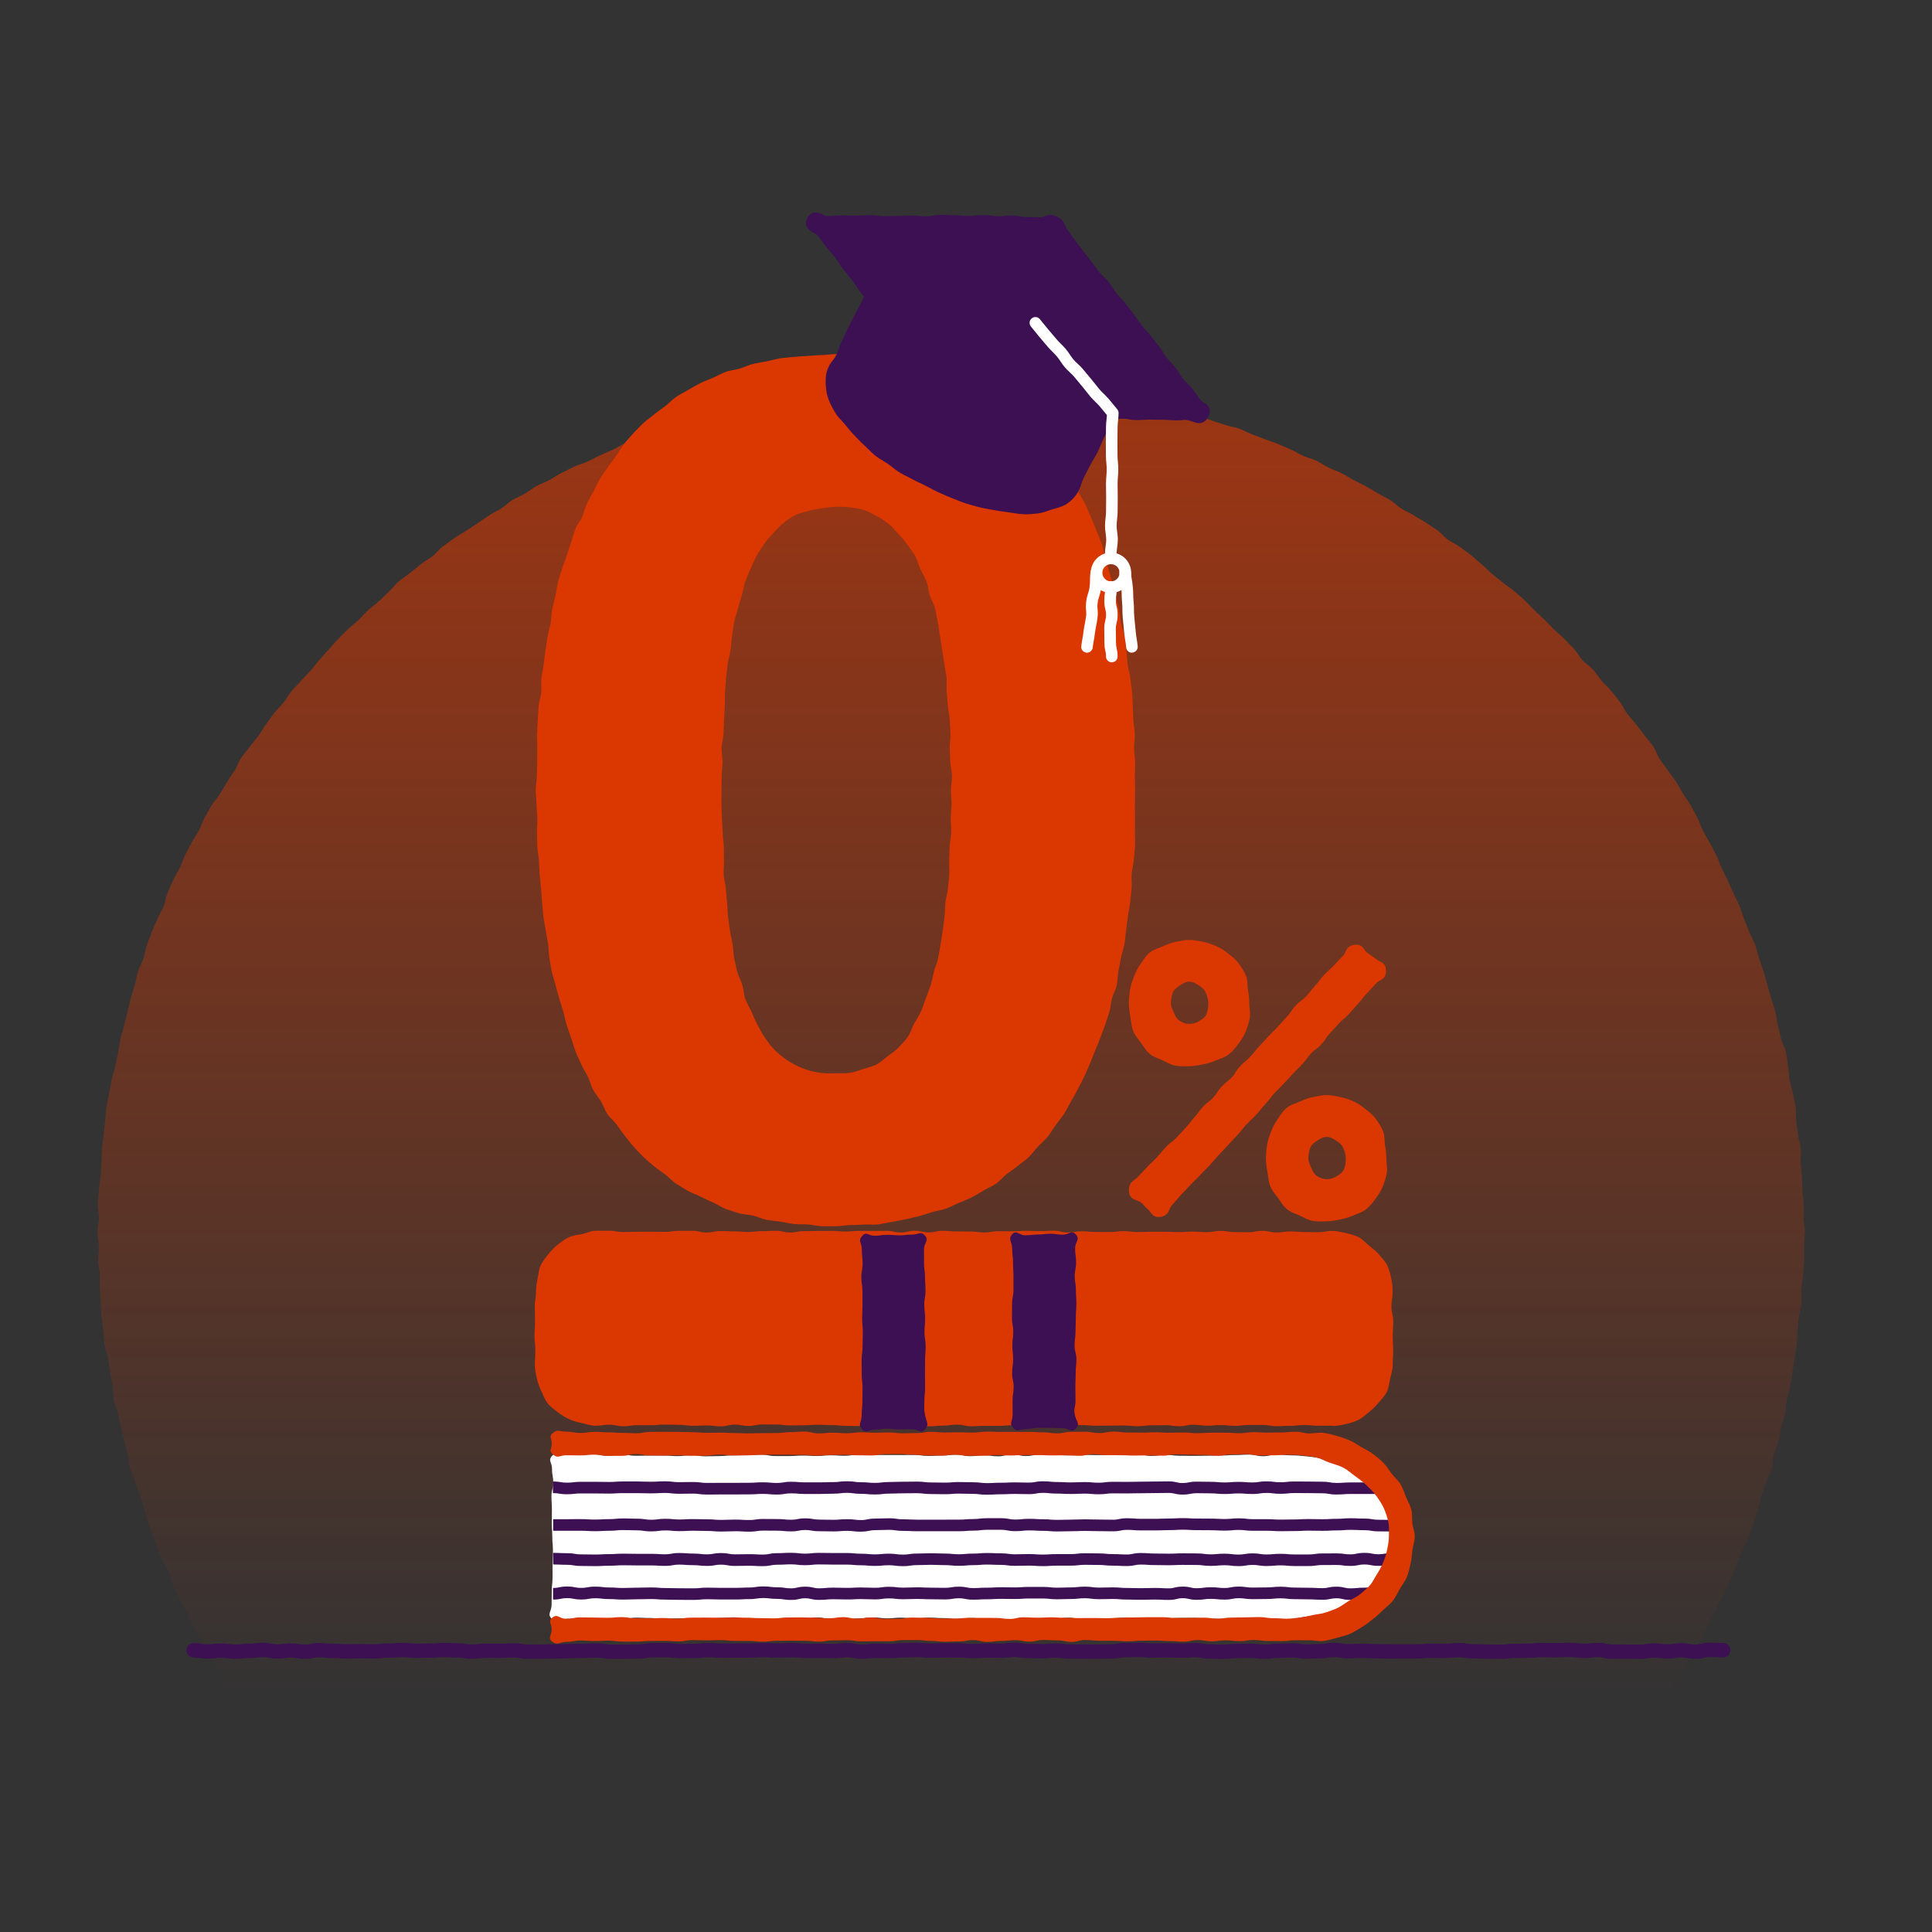 <?xml version="1.0" encoding="UTF-8"?>
<svg id="uuid-becc9ff9-6b8b-4e93-9d62-f525dcec4a33" data-name="Layer 2" xmlns="http://www.w3.org/2000/svg" xmlns:xlink="http://www.w3.org/1999/xlink" viewBox="0 0 500 500">
  <rect x="0" y="0" width="500" height="500" fill="#333333" stroke="none"/>
  <defs>
    <style>
      .uuid-fb38965a-9fc7-4c28-9658-2f961260373a {
        fill: #fff;
      }

      .uuid-dc078fc7-b3dc-487e-a4a7-e9d00399524a {
        fill: #db3700;
      }

      .uuid-3c6f6605-c8e9-4bb2-9236-5c13c60f30a1 {
        fill: #3c1053;
      }

      .uuid-1cb72992-604a-42e2-8c84-f574c479e73e {
        fill: url(#uuid-c396f967-1b55-47c6-9933-cc5ed3b807af);
      }
    </style>
    <linearGradient id="uuid-c396f967-1b55-47c6-9933-cc5ed3b807af" x1="246.12" y1="457.64" x2="246.12" y2="-110.78" gradientUnits="userSpaceOnUse">
      <stop offset=".03" stop-color="#db3700" stop-opacity="0"/>
      <stop offset=".38" stop-color="#db3700" stop-opacity=".37"/>
      <stop offset=".97" stop-color="#db3700"/>
    </linearGradient>
  </defs>
  <path class="uuid-1cb72992-604a-42e2-8c84-f574c479e73e" d="m467.06,318.98c0,1.21-.14,2.42-.16,3.63s.06,2.43.02,3.64-.21,2.42-.27,3.63-.4,2.4-.48,3.61.16,2.44.06,3.64-.52,2.39-.64,3.59-.27,2.4-.41,3.61-.01,2.44-.17,3.64-.39,2.39-.56,3.59-.37,2.39-.56,3.59-.36,2.4-.57,3.59-.66,2.34-.9,3.52-.18,2.44-.43,3.62-.8,2.3-1.07,3.48-.32,2.42-.61,3.59-.93,2.26-1.24,3.43-.18,2.46-.52,3.62-1.02,2.23-1.37,3.38-.84,2.27-1.21,3.42-.52,2.38-.91,3.52-.69,2.33-1.09,3.46-.8,2.29-1.23,3.42-1.02,2.2-1.47,3.33-1.04,2.19-1.51,3.3-.66,2.35-1.15,3.46-1.14,2.14-1.64,3.24-1.08,2.16-1.61,3.26-.96,2.22-1.5,3.31-1.23,2.09-1.79,3.16-.8,2.32-1.37,3.38-1.34,2.03-1.93,3.08-1.16,2.13-1.77,3.17-1.31,2.04-1.94,3.07-1.34,2.01-1.99,3.04-1.22,2.09-1.88,3.11-1.38,1.99-2.05,2.99-1.16,2.14-1.85,3.13-1.51,1.9-2.22,2.88-1.23,2.1-1.96,3.07-1.72,1.73-2.46,2.69-1.42,1.96-2.18,2.9-1.63,1.79-2.4,2.73-1.38,2-2.17,2.92-1.45,1.95-2.25,2.86-1.74,1.69-2.56,2.59-1.72,1.71-2.55,2.59-1.65,1.58-2.49,2.44c-1.76.34-1.75.47-3.54.47s-1.79-.03-3.59-.03-1.79.02-3.59.02-1.79,0-3.59,0-1.79-.03-3.59-.03-1.79-.36-3.59-.36-1.79.21-3.59.21-1.8.12-3.59.12-1.8-.19-3.59-.19-1.8.21-3.59.21-1.8.03-3.59.03-1.8-.38-3.59-.38-1.79.39-3.59.39-1.79-.08-3.59-.08-1.79-.19-3.59-.19-1.8-.07-3.59-.07-1.8.2-3.59.2-1.8-.06-3.59-.06-1.8.12-3.59.12-1.8-.3-3.59-.3-1.8.34-3.59.34-1.79-.14-3.59-.14-1.8.04-3.59.04-1.8-.24-3.59-.24-1.8.12-3.59.12-1.8-.04-3.59-.04-1.8.09-3.59.09-1.8-.12-3.59-.12-1.8.26-3.59.26-1.8-.23-3.59-.23-1.8-.06-3.59-.06-1.8.27-3.59.27-1.8.08-3.59.08-1.8-.23-3.59-.23-1.79.04-3.59.04-1.79-.24-3.59-.24-1.79.07-3.59.07-1.79.34-3.59.34-1.79-.08-3.59-.08-1.8.04-3.59.04-1.8-.09-3.59-.09-1.8-.32-3.59-.32-1.79.37-3.59.37-1.79.03-3.59.03-1.79-.22-3.59-.22-1.79.29-3.59.29-1.79-.42-3.59-.42-1.8.1-3.59.1-1.8-.16-3.59-.16-1.8.37-3.59.37-1.79.05-3.59.05-1.79-.13-3.59-.13-1.8.01-3.59.01-1.8.17-3.59.17-1.8-.15-3.59-.15-1.8-.29-3.59-.29-1.8.27-3.59.27-1.8.04-3.59.04-1.8.06-3.59.06-1.8-.37-3.59-.37-1.8.1-3.59.1-1.8-.08-3.59-.08-1.8.35-3.59.35-1.8-.14-3.59-.14-1.8-.15-3.59-.15-1.8.37-3.59.37-1.8-.33-3.59-.33-1.8.16-3.59.16-1.8.08-3.59.08-1.8-.2-3.59-.2-1.8-.01-3.59-.01-1.8.1-3.6.1-1.8-.23-3.59-.23-1.8.27-3.59.27-1.8-.07-3.59-.07-1.8.05-3.59.05-1.8-.18-3.59-.18-1.8.35-3.6.35-1.8-.13-3.59-.13-1.8,0-3.6,0-1.8-.18-3.6-.18-1.8.31-3.6.31-1.8-.12-3.6-.12-1.8-.07-3.6-.07-1.8-.01-3.6-.01-1.8-.17-3.6-.17-1.8.38-3.6.38-1.86.28-3.63-.07c-.84-.87-1.56-1.98-2.39-2.86s-1.61-1.81-2.43-2.7-1.68-1.74-2.49-2.64-1.75-1.69-2.54-2.61-1.34-2.03-2.11-2.96-1.74-1.7-2.5-2.65-1.55-1.86-2.29-2.82-1.2-2.13-1.93-3.1-1.52-1.88-2.23-2.86-1.37-1.99-2.06-2.98-1.67-1.79-2.34-2.8-1.25-2.08-1.91-3.09-1.32-2.03-1.96-3.06-1.08-2.18-1.71-3.21-1.43-1.97-2.04-3.01-1.22-2.09-1.81-3.15-1.11-2.15-1.68-3.22-1.31-2.05-1.87-3.12-.86-2.28-1.4-3.36-1.33-2.05-1.85-3.14-1.02-2.2-1.52-3.3-.67-2.35-1.16-3.46-1.26-2.09-1.73-3.21-.92-2.24-1.37-3.37-.81-2.28-1.24-3.42-.86-2.26-1.27-3.4-.57-2.36-.96-3.51-.68-2.32-1.06-3.47-.95-2.24-1.3-3.39-.92-2.25-1.25-3.42-.29-2.43-.6-3.6-.62-2.34-.92-3.51-.54-2.36-.81-3.54-.54-2.36-.79-3.54-.9-2.28-1.13-3.47-.03-2.46-.25-3.65-.45-2.37-.65-3.57-.34-2.39-.52-3.59-.76-2.34-.92-3.54-.18-2.42-.32-3.62-.36-2.4-.48-3.6-.13-2.42-.23-3.63-.12-2.42-.19-3.63.06-2.42,0-3.64-.4-2.4-.43-3.62.2-2.42.18-3.64-.36-2.42-.36-3.63.34-2.41.36-3.61-.32-2.42-.28-3.62.2-2.41.26-3.61.38-2.39.46-3.59.12-2.41.22-3.6.02-2.42.13-3.61.3-2.39.43-3.59.23-2.4.39-3.59.16-2.41.34-3.6.51-2.36.7-3.55.43-2.37.65-3.56.7-2.32.93-3.5.46-2.36.72-3.54.38-2.38.65-3.55.64-2.32.93-3.49.58-2.34.89-3.5.5-2.36.83-3.52.71-2.3,1.05-3.46.49-2.37.86-3.52,1.01-2.2,1.4-3.34.47-2.39.88-3.52.86-2.25,1.29-3.38,1-2.2,1.44-3.32,1.13-2.14,1.59-3.25.54-2.39,1.02-3.49.96-2.22,1.45-3.31,1.21-2.09,1.73-3.18.85-2.26,1.39-3.34,1.12-2.13,1.68-3.2,1.3-2.04,1.87-3.1.87-2.27,1.46-3.32,1.19-2.1,1.79-3.14,1.52-1.9,2.14-2.93,1.22-2.08,1.86-3.1,1.32-2.01,1.98-3.02.99-2.23,1.66-3.23,1.52-1.88,2.21-2.87,1.55-1.85,2.26-2.83,1.26-2.06,1.98-3.03,1.4-1.96,2.13-2.92,1.68-1.75,2.43-2.69,1.28-2.06,2.05-2.99,1.68-1.73,2.46-2.65,1.67-1.74,2.47-2.64,1.48-1.9,2.29-2.79,1.58-1.81,2.41-2.69,1.58-1.83,2.41-2.69,1.71-1.7,2.56-2.55,1.87-1.53,2.73-2.37,1.65-1.76,2.53-2.58,1.88-1.51,2.78-2.31,1.69-1.72,2.6-2.51,1.6-1.84,2.52-2.62,1.97-1.41,2.9-2.17,1.88-1.51,2.82-2.26,2.02-1.32,2.98-2.06,1.67-1.78,2.64-2.5,1.95-1.42,2.93-2.13,2.08-1.24,3.07-1.92,2.03-1.29,3.03-1.96,1.96-1.4,2.97-2.06,2.13-1.14,3.15-1.78,1.86-1.57,2.9-2.19,2.17-1.06,3.22-1.66,1.99-1.38,3.04-1.97,2.22-.96,3.28-1.53,2.05-1.28,3.12-1.83,2.15-1.08,3.23-1.62,2.3-.77,3.39-1.29,2.14-1.09,3.24-1.59,2.19-.99,3.3-1.47,2.1-1.22,3.21-1.69,2.35-.62,3.47-1.06,2.13-1.17,3.26-1.6,2.3-.74,3.43-1.15,2.25-.87,3.39-1.26,2.32-.67,3.46-1.04,2.37-.49,3.52-.84,2.23-.93,3.39-1.26,2.38-.43,3.54-.74,2.32-.62,3.49-.91,2.27-.83,3.45-1.11,2.42-.21,3.6-.47,2.3-.74,3.49-.97,2.35-.55,3.53-.76,2.4-.27,3.59-.46,2.37-.44,3.56-.62,2.42-.06,3.62-.21,2.37-.39,3.57-.53,2.38-.35,3.58-.47,2.4-.16,3.6-.26,2.38-.41,3.59-.49,2.42.21,3.63.15,2.4-.22,3.6-.26,2.41.05,3.61.03,2.4-.32,3.61-.32,2.41.19,3.61.21,2.4.16,3.61.2,2.41.04,3.61.1,2.43-.21,3.63-.14,2.41.07,3.61.17,2.39.41,3.58.53,2.42.03,3.62.17,2.36.6,3.55.75,2.4.21,3.59.39,2.38.38,3.57.57,2.33.66,3.51.87,2.42.18,3.6.41,2.37.44,3.55.69,2.34.56,3.52.83,2.34.59,3.5.88,2.39.41,3.55.72,2.23.97,3.39,1.3,2.36.51,3.51.86,2.26.84,3.4,1.21,2.3.72,3.44,1.11,2.37.52,3.5.92,2.19,1.04,3.31,1.46,2.26.84,3.38,1.28,2.29.77,3.4,1.23,2.2.97,3.31,1.45,2.13,1.14,3.22,1.64,2.32.73,3.4,1.25,2.07,1.26,3.15,1.79,2.26.87,3.33,1.42,2.08,1.22,3.14,1.79,2.17,1.06,3.22,1.64,2.08,1.23,3.12,1.83,2.14,1.12,3.17,1.74,1.86,1.57,2.89,2.2,2.16,1.08,3.18,1.74,2.1,1.19,3.1,1.86,2.03,1.31,3.01,2,1.74,1.72,2.71,2.42,2.14,1.15,3.11,1.87,1.96,1.41,2.91,2.15,1.8,1.61,2.74,2.36,1.72,1.7,2.65,2.47,1.9,1.48,2.81,2.26,2,1.37,2.9,2.16,1.83,1.57,2.72,2.38,1.65,1.77,2.52,2.59,1.78,1.62,2.64,2.46,1.68,1.73,2.53,2.58,1.82,1.58,2.66,2.45,1.69,1.72,2.51,2.6,1.37,2.01,2.18,2.9,1.92,1.51,2.71,2.42,1.43,1.94,2.21,2.86,1.72,1.7,2.48,2.63,1.48,1.9,2.23,2.84,1.19,2.12,1.93,3.08,1.58,1.82,2.3,2.79,1.51,1.88,2.21,2.86,1.56,1.85,2.24,2.84.98,2.24,1.65,3.25,1.47,1.91,2.12,2.92,1.48,1.91,2.12,2.94,1.19,2.1,1.81,3.13,1.39,1.98,1.99,3.02,1.13,2.13,1.72,3.18.86,2.27,1.43,3.34,1.21,2.08,1.76,3.15,1.17,2.1,1.71,3.18.86,2.26,1.37,3.35,1.09,2.14,1.59,3.24,1,2.19,1.48,3.29,1.09,2.15,1.55,3.27.77,2.28,1.21,3.4.9,2.23,1.33,3.36,1.1,2.16,1.51,3.29.64,2.33,1.02,3.47.79,2.27,1.16,3.42.63,2.33.97,3.48.66,2.31.99,3.47.77,2.28,1.08,3.45.39,2.38.68,3.55.57,2.33.84,3.51.99,2.25,1.24,3.42.29,2.4.53,3.58.19,2.41.4,3.6.67,2.32.87,3.51.51,2.36.69,3.55,0,2.43.16,3.63.34,2.38.48,3.58.59,2.36.71,3.56-.15,2.43-.06,3.63.25,2.39.33,3.6.08,2.4.14,3.61.29,2.39.33,3.6-.05,2.41-.03,3.61.37,2.4.37,3.61Z"/>
  <path class="uuid-dc078fc7-b3dc-487e-a4a7-e9d00399524a" d="m344.73,368.95c-1.79,0-1.79.03-3.59.03s-1.79-.19-3.59-.19-1.79.21-3.59.21-1.8.09-3.59.09-1.8-.31-3.59-.31-1.8,0-3.6,0-1.8.23-3.59.23-1.8-.19-3.59-.19-1.8.15-3.59.15-1.8-.25-3.59-.25-1.8.39-3.59.39-1.8-.27-3.59-.27-1.8.03-3.6.03-1.8.23-3.6.23-1.8-.18-3.59-.18-1.8.03-3.59.03-1.8.03-3.59.03-1.8-.16-3.59-.16-1.8-.15-3.6-.15-1.8.24-3.6.24-1.8-.22-3.59-.22-1.8.02-3.59.02-1.8.15-3.6.15-1.8.15-3.6.15-1.8,0-3.6,0-1.8.11-3.59.11-1.8-.43-3.6-.43-1.8.26-3.6.26-1.8.18-3.6.18-1.8-.05-3.6-.05-1.8.03-3.6.03-1.8-.35-3.6-.35-1.8-.11-3.6-.11-1.8.41-3.6.41-1.8-.05-3.6-.05-1.8-.19-3.6-.19-1.8-.09-3.6-.09-1.8.13-3.59.13-1.8.05-3.6.05-1.8-.24-3.59-.24-1.8-.01-3.6-.01-1.8.36-3.6.36-1.8-.33-3.6-.33-1.8.45-3.6.45-1.8-.23-3.6-.23-1.8.08-3.6.08-1.8-.24-3.6-.24-1.8-.07-3.6-.07-1.8.16-3.6.16-1.8,0-3.6,0-1.8.28-3.6.28-1.8-.41-3.61-.41-1.8.27-3.61.27c-1.19,0-2.31-.41-3.42-.66s-2.28-.5-3.32-1-2.08-1.08-2.98-1.8-1.92-1.41-2.65-2.32-1.12-2.07-1.63-3.12-.9-2.13-1.16-3.28-.52-2.27-.52-3.46c0-1.9.12-1.9.12-3.8s-.23-1.9-.23-3.8.14-1.9.14-3.8-.05-1.9-.05-3.8.31-1.9.31-3.8c0-1.19.16-2.3.41-3.42s.28-2.38.78-3.42,1.26-1.99,1.99-2.9,1.54-1.77,2.45-2.5,1.88-1.42,2.94-1.93,2.25-.54,3.41-.8,2.22-.84,3.42-.84c1.79,0,1.79-.01,3.59-.01s1.79.32,3.59.32,1.79-.06,3.59-.06,1.8-.02,3.59-.02,1.8.05,3.59.05,1.8-.28,3.6-.28,1.8,0,3.59,0,1.8.44,3.59.44,1.8-.37,3.59-.37,1.8.08,3.59.08,1.8.15,3.59.15,1.8-.21,3.59-.21,1.8-.09,3.6-.09,1.8.44,3.6.44,1.8-.34,3.59-.34,1.8-.06,3.59-.06,1.8-.02,3.59-.02,1.8.17,3.59.17,1.8-.16,3.6-.16,1.8,0,3.6,0,1.8-.01,3.59-.01,1.8.42,3.59.42,1.8-.45,3.6-.45,1.8.42,3.6.42,1.8-.4,3.6-.4,1.8.16,3.59.16,1.8.01,3.6.01,1.8.25,3.6.25,1.8-.32,3.6-.32,1.8.02,3.6.02,1.8-.12,3.6-.12,1.8.07,3.6.07,1.8-.11,3.6-.11,1.8.46,3.6.46,1.8-.3,3.6-.3,1.8.17,3.6.17,1.8.02,3.6.02,1.8-.23,3.59-.23,1.8.23,3.6.23,1.8-.07,3.59-.07,1.8,0,3.6,0,1.8.08,3.6.08,1.8-.12,3.6-.12,1.8.14,3.6.14,1.8-.32,3.6-.32,1.8.31,3.6.31,1.8.03,3.6.03,1.8-.36,3.6-.36,1.8.42,3.6.42,1.8-.26,3.6-.26,1.8.15,3.6.15,1.8.05,3.61.05,1.8-.34,3.61-.34c1.19,0,2.37.29,3.49.54s2.32.56,3.36,1.06,1.82,1.49,2.72,2.21,1.85,1.4,2.58,2.31,1.62,1.76,2.13,2.81.78,2.23,1.04,3.38.35,2.3.35,3.5c0,1.9-.3,1.9-.3,3.8s.46,1.9.46,3.8-.13,1.9-.13,3.8.11,1.9.11,3.8-.12,1.9-.12,3.8c0,1.19-.41,2.31-.66,3.43s-.34,2.36-.84,3.4-1.4,1.88-2.12,2.78-1.54,1.69-2.46,2.42-1.74,1.57-2.8,2.08-2.17.84-3.32,1.1-2.28.46-3.47.46Z"/>
  <path class="uuid-3c6f6605-c8e9-4bb2-9236-5c13c60f30a1" d="m239.35,369.97c-1.09,1.2-1.65-.07-3.27-.07s-1.62.04-3.25.04-1.62-.19-3.25-.19-1.63.24-3.25.24-2.14,1.14-3.23-.07c-1.2-1.32-.1-1.77-.1-3.56s.19-1.79.19-3.58.03-1.79.03-3.58-.2-1.79-.2-3.58-.02-1.79-.02-3.58.23-1.79.23-3.58.07-1.79.07-3.59-.17-1.79-.17-3.59.08-1.79.08-3.59,0-1.79,0-3.58-.29-1.79-.29-3.58.32-1.79.32-3.59-.2-1.8-.2-3.59-1.09-2.19.11-3.52c1.09-1.2,1.55-.02,3.17-.02s1.62-.24,3.25-.24,1.62.13,3.25.13,1.63-.19,3.25-.19,2.19-.98,3.28.22c1.2,1.32-.22,1.81-.22,3.6s.01,1.79.01,3.58.25,1.79.25,3.58.13,1.79.13,3.58-.31,1.79-.31,3.58.21,1.79.21,3.58-.16,1.79-.16,3.59.3,1.79.3,3.59-.15,1.79-.15,3.59-.03,1.79-.03,3.58.03,1.79.03,3.58-.19,1.79-.19,3.59-.16,1.81.21,3.57c.39,1.88,1.12,2.31-.09,3.64Z"/>
  <path class="uuid-3c6f6605-c8e9-4bb2-9236-5c13c60f30a1" d="m278.41,369.75c-1.09,1.2-1.68-.13-3.31-.13s-1.62-.09-3.25-.09-1.62,0-3.25,0-1.63.33-3.25.33-2.01.91-3.11-.29c-1.2-1.32-.17-1.66-.17-3.45s-.02-1.79-.02-3.58.28-1.79.28-3.58-.39-1.79-.39-3.58.26-1.79.26-3.58-.2-1.79-.2-3.58.23-1.79.23-3.59-.34-1.79-.34-3.59.04-1.79.04-3.59.35-1.79.35-3.58,0-1.79,0-3.58-.1-1.79-.1-3.59-.23-1.8-.23-3.59-1.18-2.37.02-3.7c1.09-1.2,1.74.28,3.36.28s1.62-.2,3.25-.2,1.62-.2,3.25-.2,1.63.24,3.25.24,2.24-1.28,3.33-.08c1.2,1.32-.18,1.86-.18,3.65s.26,1.79.26,3.58-.35,1.79-.35,3.58.3,1.79.3,3.58.12,1.79.12,3.58-.14,1.79-.14,3.58-.08,1.79-.08,3.59-.24,1.79-.24,3.59.47,1.79.47,3.59-.19,1.79-.19,3.58-.08,1.79-.08,3.58.04,1.79.04,3.59-.56,1.88-.18,3.63c.41,1.89,1.45,2.27.25,3.61Z"/>
  <g>
    <g>
      <path class="uuid-fb38965a-9fc7-4c28-9658-2f961260373a" d="m360.44,397.72c0,1.18-.12,2.31-.35,3.44s-.38,2.31-.84,3.38-1.26,1.93-1.91,2.91-1.38,1.8-2.18,2.66-1.52,1.7-2.44,2.43c-.86.68-1.62,1.54-2.59,2.12s-1.98,1-3.01,1.47-2.07.76-3.15,1.1-2.13.54-3.24.76-2.16.35-3.29.47-2.19.59-3.31.59c-1.8,0-1.8-.1-3.6-.1s-1.8,0-3.6,0-1.8-.2-3.6-.2-1.8.1-3.6.1-1.8.1-3.6.1-1.8-.06-3.61-.06-1.8-.2-3.61-.2-1.8.02-3.6.02-1.8.14-3.6.14-1.8-.26-3.6-.26-1.8.14-3.6.14-1.8-.07-3.6-.07-1.8.28-3.61.28-1.8-.11-3.61-.11-1.8.16-3.6.16-1.8-.33-3.6-.33-1.8.29-3.6.29-1.8-.06-3.61-.06-1.8-.15-3.61-.15-1.8.3-3.61.3-1.8-.03-3.61-.03-1.8-.06-3.6-.06-1.8-.23-3.61-.23-1.8.23-3.61.23-1.8-.19-3.61-.19-1.8-.12-3.61-.12-1.8.23-3.61.23-1.8-.22-3.61-.22-1.8.18-3.61.18-1.8-.24-3.61-.24-1.8.26-3.61.26-1.8.18-3.61.18-1.8-.03-3.61-.03-1.8-.4-3.61-.4-1.8.29-3.61.29-1.8-.13-3.61-.13-1.8.26-3.61.26-1.8-.04-3.6-.04-1.8-.07-3.61-.07-1.8-.34-3.6-.34-1.8.16-3.61.16-1.8.21-3.61.21-1.81-.08-3.61-.08-1.8-.02-3.61-.02-1.8.12-3.61.12-1.81-.22-3.61-.22-1.81-.09-3.61-.09-1.81.4-3.61.4-1.81-.13-3.61-.13-1.81-.07-3.61-.07-1.81-.08-3.61-.08-1.81.17-3.62.17-2.45,1.27-3.75.01-.05-1.89-.05-3.65.04-1.76.04-3.51.2-1.76.2-3.51,0-1.76,0-3.51.1-1.76.1-3.51-.16-1.76-.16-3.51-.14-1.76-.14-3.51.04-1.76.04-3.51-.12-1.76-.12-3.52.46-1.76.46-3.52-.31-1.76-.31-3.52-1.16-2.25.1-3.48,1.76-.23,3.56-.23,1.8-.05,3.6-.05,1.8,0,3.6,0,1.8.36,3.6.36,1.8-.34,3.6-.34,1.8.32,3.61.32,1.8-.04,3.61-.04,1.8-.01,3.6-.01,1.8.14,3.6.14,1.8-.24,3.6-.24,1.8.29,3.6.29,1.8-.06,3.6-.06,1.8-.17,3.61-.17,1.8-.05,3.61-.05,1.8-.15,3.6-.15,1.8.36,3.6.36,1.8.01,3.6.01,1.8-.13,3.61-.13,1.8.11,3.61.11,1.8-.18,3.61-.18,1.8.12,3.61.12,1.8-.29,3.6-.29,1.8.07,3.61.07,1.8.03,3.61.03,1.8,0,3.61,0,1.8-.02,3.61-.02,1.8.25,3.61.25,1.8-.1,3.61-.1,1.8-.22,3.61-.22,1.8.38,3.61.38,1.8-.21,3.61-.21,1.8.25,3.61.25,1.8-.47,3.61-.47,1.8.39,3.61.39,1.8-.35,3.61-.35,1.8-.01,3.61-.01,1.8.21,3.61.21,1.8-.15,3.6-.15,1.8.07,3.61.07,1.8,0,3.6,0,1.8.03,3.61.03,1.8-.19,3.61-.19,1.81.37,3.61.37,1.8-.29,3.61-.29,1.8.24,3.61.24,1.81.04,3.61.04,1.81-.04,3.61-.04,1.81-.06,3.61-.06,1.81-.12,3.61-.12,1.81-.11,3.61-.11,1.81.41,3.61.41,1.81-.42,3.62-.42,1.81.2,3.62.2c1.27,0,2.51.09,3.73.23s2.51.24,3.71.52,2.39.79,3.54,1.22,2.28,1.02,3.37,1.59,2.16,1.24,3.16,1.95,2.2,1.29,3.07,2.15,1.45,2.06,2.16,3.06,1.55,1.98,2.06,3.1.94,2.32,1.21,3.54.29,2.45.29,3.72Z"/>
      <g>
        <path class="uuid-fb38965a-9fc7-4c28-9658-2f961260373a" d="m360.31,385.24c-1.81,0-1.81-.11-3.62-.11s-1.81.02-3.62.02-1.81,0-3.62,0-1.81.13-3.62.13-1.81-.32-3.62-.32-1.81-.04-3.62-.04-1.81-.02-3.62-.02-1.81.21-3.61.21-1.81-.23-3.61-.23-1.81.28-3.61.28-1.81-.15-3.62-.15-1.81.15-3.62.15-1.81-.17-3.62-.17-1.81-.05-3.62-.05-1.81.36-3.62.36-1.81-.43-3.62-.43-1.81.04-3.62.04-1.81.04-3.62.04-1.81.05-3.62.05-1.81-.02-3.62-.02-1.81.24-3.62.24-1.81-.17-3.62-.17-1.81.09-3.62.09-1.81-.1-3.62-.1-1.81-.19-3.62-.19-1.81.34-3.62.34-1.81-.06-3.62-.06-1.81.09-3.62.09-1.81.1-3.62.1-1.81-.21-3.62-.21-1.81-.05-3.62-.05-1.81.14-3.62.14-1.81-.04-3.62-.04-1.81-.22-3.62-.22-1.81.03-3.62.03-1.81.08-3.62.08-1.81.22-3.62.22-1.81-.16-3.62-.16-1.81-.25-3.62-.25-1.81.21-3.62.21-1.81.07-3.62.07-1.81,0-3.62,0-1.81-.15-3.62-.15-1.81.31-3.62.31-1.81-.17-3.62-.17-1.81.12-3.62.12-1.81.02-3.62.02-1.81,0-3.62,0-1.81.03-3.62.03-1.81-.24-3.62-.24-1.81.05-3.62.05-1.81-.23-3.62-.23-1.81.11-3.62.11-1.81-.05-3.62-.05-1.81,0-3.62,0-1.81.12-3.62.12-1.81-.03-3.62-.03-1.81,0-3.63,0-1.82.21-3.63.21-1.82-.3-3.63-.3"/>
        <path class="uuid-3c6f6605-c8e9-4bb2-9236-5c13c60f30a1" d="m255.4,386.83c-.99,0-1.52-.06-1.99-.12-.44-.05-.82-.1-1.63-.1-.93,0-1.39-.01-1.85-.03-.44-.01-.88-.03-1.77-.03s-1.26.03-1.69.07c-.47.04-.96.08-1.93.08s-1.38,0-1.84-.02c-.44,0-.89-.02-1.78-.02-.99,0-1.52-.06-1.99-.12-.44-.05-.82-.1-1.63-.1-.89,0-1.34,0-1.79.01-.46,0-.92.02-1.84.02s-1.31.02-1.74.04c-.47.02-.94.04-1.88.04-.82,0-1.19.05-1.63.1-.47.06-.99.12-1.99.12s-1.47-.04-1.95-.09c-.43-.04-.84-.08-1.68-.08-1.01,0-1.54-.07-2.02-.14-.43-.06-.8-.11-1.6-.11s-1.2.04-1.64.1c-.47.05-.99.12-1.99.12-.88,0-1.31.02-1.75.03-.47.02-.93.04-1.87.04h-3.62c-.97,0-1.46-.05-1.93-.09-.43-.04-.84-.07-1.69-.07-.78,0-1.14.06-1.56.13-.48.08-1.03.18-2.07.18-.97,0-1.47-.05-1.95-.09-.43-.04-.84-.08-1.67-.08s-1.29.03-1.71.06c-.48.03-.95.06-1.91.06-.89,0-1.34,0-1.79.01-.46,0-.91.01-1.83.01h-3.62c-.89,0-1.34,0-1.79.02-.46,0-.92.01-1.83.01-1.01,0-1.54-.07-2.01-.13-.43-.06-.81-.11-1.61-.11-.89,0-1.33.01-1.77.02-.46.01-.92.02-1.85.02-1,0-1.53-.07-2-.12-.44-.05-.81-.1-1.63-.1-.86,0-1.29.03-1.72.05-.48.03-.95.06-1.9.06s-1.39-.01-1.86-.03c-.44-.01-.88-.03-1.77-.03h-3.62c-.85,0-1.28.02-1.71.05-.48.03-.96.07-1.91.07s-1.38,0-1.84-.02c-.45,0-.89-.02-1.79-.02h-3.62c-.82,0-1.2.04-1.64.09-.47.05-.99.12-1.99.12s-1.58-.09-2.06-.17c-.42-.07-.78-.13-1.57-.13v-3c1.03,0,1.58.09,2.06.17.42.07.78.13,1.57.13s1.2-.04,1.64-.1c.47-.05.99-.12,1.99-.12h3.62c.92,0,1.38.01,1.84.02.45,0,.89.02,1.79.02s1.28-.03,1.71-.06c.48-.03.96-.07,1.91-.07h3.62c.93,0,1.39.02,1.86.04.44.01.88.03,1.77.03s1.29-.03,1.72-.05c.48-.03.95-.06,1.9-.06,1,0,1.53.07,2,.12.44.05.81.1,1.63.1.89,0,1.33-.01,1.77-.02.46-.01.92-.02,1.85-.02,1.01,0,1.54.07,2.01.13.43.06.81.11,1.61.11.89,0,1.34,0,1.79-.01.46,0,.92-.01,1.83-.01h3.62c.89,0,1.34,0,1.79-.01.46,0,.92-.01,1.83-.01.86,0,1.29-.03,1.71-.06.48-.03.95-.06,1.91-.06s1.47.05,1.95.09c.43.04.84.08,1.67.08.78,0,1.14-.06,1.56-.13.48-.08,1.03-.18,2.07-.18.97,0,1.46.04,1.94.08.43.04.84.07,1.69.07h3.62c.88,0,1.32,0,1.75-.02.47-.02.93-.04,1.87-.04.82,0,1.2-.04,1.64-.1.47-.05.99-.12,1.99-.12s1.54.07,2.02.14c.43.06.8.11,1.6.11.97,0,1.47.04,1.95.09.43.04.84.08,1.68.08s1.19-.05,1.63-.1c.47-.06.99-.12,1.99-.12.87,0,1.31-.02,1.74-.04.47-.02.94-.04,1.88-.04s1.34,0,1.79-.01c.46,0,.92-.02,1.84-.02.99,0,1.52.06,1.99.12.44.05.82.1,1.63.1.92,0,1.38,0,1.84.02.44,0,.89.02,1.78.02s1.26-.03,1.69-.07c.47-.04.96-.08,1.93-.08s1.39.01,1.85.03c.44.01.88.03,1.77.03.99,0,1.52.06,1.99.12.44.05.82.1,1.63.1.86,0,1.3-.02,1.73-.05.47-.02.94-.05,1.89-.05.87,0,1.3-.02,1.73-.04.47-.02.94-.05,1.88-.05s1.39.02,1.86.03c.44.01.88.03,1.76.03.77,0,1.12-.07,1.53-.14.49-.09,1.04-.2,2.09-.2.98,0,1.5.05,1.97.1.43.04.83.09,1.65.09.94,0,1.42.02,1.89.05.43.02.86.05,1.73.05s1.3-.02,1.74-.04c.47-.02.94-.05,1.88-.05s1.47.05,1.95.09c.43.04.83.08,1.67.08s1.18-.05,1.61-.11c.47-.06,1-.13,2.01-.13.91,0,1.37,0,1.83.01.45,0,.9.01,1.79.01s1.33-.01,1.77-.02c.46-.01.93-.03,1.85-.03s1.33-.01,1.77-.02c.46-.01.92-.02,1.84-.02s1.33-.01,1.77-.02c.46-.01.92-.02,1.84-.02,1.08,0,1.65.14,2.15.26.41.1.73.17,1.46.17s1.09-.07,1.51-.15c.49-.1,1.05-.21,2.1-.21.92,0,1.39.01,1.85.02.44.01.88.02,1.77.02.98,0,1.47.05,1.95.09.43.04.83.08,1.67.08s1.25-.03,1.69-.07c.47-.04.96-.08,1.93-.08s1.46.04,1.93.08c.43.04.84.07,1.68.07.79,0,1.15-.06,1.58-.12.48-.07,1.02-.16,2.04-.16s1.53.07,2,.13c.43.06.81.1,1.62.1s1.2-.04,1.64-.09c.46-.05.99-.11,1.98-.11.91,0,1.37,0,1.83.01.45,0,.9.01,1.79.01s1.38,0,1.84.02c.44,0,.89.02,1.78.02,1.04,0,1.59.1,2.07.18.42.07.77.14,1.55.14.85,0,1.27-.03,1.7-.06.47-.03.96-.07,1.92-.07h3.62c.9,0,1.35-.01,1.8-.02.46,0,.91,0,1.82,0s1.42.03,1.9.06c.43.03.86.05,1.72.05v3c-.95,0-1.42-.03-1.9-.06-.43-.03-.86-.05-1.72-.05s-1.35,0-1.8,0c-.46,0-.91,0-1.82,0h-3.62c-.85,0-1.28.04-1.7.07-.47.03-.96.07-1.92.07-1.04,0-1.59-.1-2.07-.18-.42-.07-.77-.14-1.55-.14-.92,0-1.38,0-1.84-.02-.44,0-.89-.02-1.78-.02s-1.37,0-1.83-.01c-.45,0-.9-.01-1.79-.01-.82,0-1.2.04-1.64.09-.46.05-.99.11-1.98.11s-1.53-.07-2-.13c-.43-.06-.81-.1-1.62-.1s-1.15.06-1.58.12c-.48.07-1.02.16-2.04.16-.97,0-1.46-.04-1.93-.08-.43-.04-.84-.07-1.68-.07s-1.25.03-1.69.07c-.47.04-.96.08-1.93.08s-1.47-.05-1.95-.09c-.43-.04-.83-.08-1.67-.08-.92,0-1.39-.01-1.85-.02-.44-.01-.88-.02-1.77-.02-.75,0-1.09.07-1.51.15-.49.1-1.05.21-2.1.21s-1.65-.14-2.15-.26c-.41-.1-.73-.17-1.46-.17-.89,0-1.33.01-1.77.02-.46.01-.92.02-1.84.02s-1.33.01-1.77.02c-.46.01-.92.02-1.84.02s-1.33.01-1.77.02c-.46.01-.92.03-1.85.03s-1.37,0-1.83-.01c-.45,0-.9-.01-1.79-.01-.81,0-1.18.05-1.61.11-.47.06-1,.13-2.01.13s-1.47-.05-1.95-.09c-.43-.04-.83-.08-1.67-.08s-1.3.02-1.74.04c-.47.02-.94.05-1.88.05s-1.42-.02-1.89-.05c-.43-.02-.86-.05-1.73-.05-.98,0-1.5-.05-1.97-.1-.43-.04-.83-.09-1.65-.09-.77,0-1.12.07-1.53.14-.49.09-1.04.2-2.09.2-.93,0-1.39-.02-1.86-.03-.44-.01-.88-.03-1.76-.03s-1.3.02-1.73.04c-.47.02-.94.05-1.88.05-.86,0-1.3.02-1.73.05-.47.02-.94.05-1.89.05Z"/>
      </g>
      <g>
        <path class="uuid-fb38965a-9fc7-4c28-9658-2f961260373a" d="m360.35,394.86c-1.81,0-1.81-.04-3.62-.04s-1.81-.3-3.62-.3-1.81-.09-3.62-.09-1.81.16-3.62.16-1.81.1-3.62.1-1.81-.05-3.62-.05-1.81.1-3.62.1-1.81.05-3.61.05-1.81-.11-3.61-.11-1.81.01-3.61.01-1.81-.22-3.62-.22-1.81.19-3.62.19-1.81-.09-3.62-.09-1.81-.02-3.62-.02-1.81-.11-3.62-.11-1.81.1-3.62.1-1.81.08-3.62.08-1.81-.01-3.62-.01-1.81-.15-3.62-.15-1.81.38-3.62.38-1.81-.05-3.62-.05-1.81-.05-3.62-.05-1.81.07-3.62.07-1.81.06-3.62.06-1.81-.16-3.62-.16-1.81-.11-3.62-.11-1.81.19-3.62.19-1.81-.35-3.62-.35-1.81-.01-3.62-.01-1.81.22-3.62.22-1.81.15-3.62.15-1.81.02-3.62.02-1.81,0-3.62,0-1.81-.01-3.62-.01-1.81-.09-3.62-.09-1.81-.26-3.62-.26-1.81.08-3.62.08-1.81.38-3.62.38-1.81-.21-3.62-.21-1.81.15-3.62.15-1.81-.05-3.62-.05-1.81-.31-3.62-.31-1.81.37-3.62.37-1.81-.18-3.62-.18-1.81-.02-3.62-.02-1.81.27-3.62.27-1.81-.11-3.62-.11-1.81.08-3.62.08-1.81-.16-3.62-.16-1.81-.06-3.62-.06-1.81.1-3.62.1-1.81-.18-3.62-.18-1.81.25-3.62.25-1.81-.27-3.62-.27-1.81-.07-3.62-.07-1.81.18-3.62.18-1.81.11-3.62.11-1.81-.11-3.63-.11-1.82.02-3.63.02-1.82,0-3.63,0"/>
        <path class="uuid-3c6f6605-c8e9-4bb2-9236-5c13c60f30a1" d="m222.85,396.4c-.99,0-1.52-.06-1.99-.12-.44-.05-.82-.1-1.63-.1s-1.26.03-1.69.07c-.47.04-.97.08-1.93.08s-1.39-.01-1.85-.03c-.44-.01-.88-.02-1.77-.02-1.04,0-1.58-.1-2.07-.18-.42-.07-.78-.14-1.55-.14s-1.09.07-1.51.15c-.49.1-1.05.21-2.11.21-.98,0-1.48-.05-1.96-.1-.43-.04-.83-.08-1.66-.08-.91,0-1.37,0-1.83-.01-.45,0-.9-.01-1.79-.01-.79,0-1.16.05-1.59.12-.48.07-1.02.15-2.03.15-.95,0-1.42-.03-1.9-.06-.43-.03-.86-.05-1.72-.05s-1.31.02-1.74.04c-.47.02-.94.04-1.88.04s-1.46-.04-1.94-.08c-.43-.04-.84-.07-1.68-.07-.93,0-1.4-.02-1.86-.03-.44-.01-.88-.03-1.76-.03s-1.29.02-1.72.05c-.47.03-.95.05-1.9.05s-1.48-.05-1.96-.1c-.43-.04-.83-.08-1.66-.08s-1.17.05-1.61.11c-.47.07-1.01.14-2.02.14s-1.55-.08-2.03-.15c-.43-.06-.8-.12-1.59-.12-.93,0-1.4-.02-1.87-.04-.44-.02-.88-.03-1.76-.03-.83,0-1.23.04-1.66.08-.48.05-.98.1-1.96.1-.86,0-1.29.03-1.72.05-.48.03-.95.06-1.91.06s-1.43-.03-1.9-.06c-.43-.03-.86-.05-1.72-.05s-1.35,0-1.8,0c-.46,0-.91,0-1.83,0h-3.63s0-2.99,0-2.99h3.63c.9,0,1.35-.01,1.8-.02.46,0,.91,0,1.83,0s1.43.03,1.9.06c.43.03.86.05,1.72.05s1.29-.03,1.72-.05c.48-.03.95-.06,1.91-.06.83,0,1.23-.04,1.66-.08.48-.05.98-.1,1.96-.1s1.4.02,1.87.04c.44.02.88.03,1.76.03,1.02,0,1.56.08,2.03.15.43.06.8.12,1.59.12s1.18-.05,1.61-.11c.47-.07,1.01-.14,2.02-.14s1.48.05,1.96.1c.43.04.83.08,1.66.08s1.29-.02,1.73-.05c.47-.03.95-.05,1.9-.05s1.4.02,1.86.03c.44.01.88.03,1.76.03.97,0,1.46.04,1.94.08.43.04.84.07,1.68.07s1.31-.02,1.74-.04c.47-.02.94-.04,1.88-.04s1.42.03,1.9.06c.43.03.86.05,1.72.05.79,0,1.16-.05,1.59-.12.48-.07,1.01-.15,2.03-.15.91,0,1.37,0,1.83.01.45,0,.9.01,1.79.01.98,0,1.48.05,1.96.1.43.04.83.08,1.66.08.75,0,1.09-.07,1.51-.15.49-.1,1.05-.21,2.11-.21s1.58.1,2.07.18c.42.07.78.14,1.55.14.93,0,1.39.01,1.85.03.44.01.89.02,1.77.02s1.26-.03,1.69-.07c.47-.04.97-.08,1.93-.08s1.52.06,1.99.12c.44.05.82.1,1.63.1.75,0,1.08-.07,1.5-.16.5-.1,1.06-.22,2.12-.22.87,0,1.31-.02,1.75-.04.47-.02.94-.04,1.88-.04,1.01,0,1.55.08,2.03.15.43.06.8.12,1.59.12.94,0,1.41.02,1.89.05.43.02.87.04,1.74.04.91,0,1.37,0,1.82,0,.45,0,.9,0,1.8,0h3.62c.9,0,1.35,0,1.79-.01.46,0,.91,0,1.83,0,.84,0,1.25-.03,1.69-.07.48-.04.97-.08,1.94-.08.81,0,1.19-.05,1.63-.1.47-.06,1-.12,1.99-.12.91,0,1.36,0,1.82,0,.45,0,.9,0,1.8,0,1.05,0,1.61.11,2.1.2.41.08.76.15,1.52.15.83,0,1.23-.04,1.65-.09.46-.05.98-.1,1.97-.1s1.43.03,1.9.06c.43.03.86.05,1.72.05.97,0,1.46.04,1.94.09.43.04.84.07,1.68.07.88,0,1.32-.01,1.76-.03.46-.01.93-.03,1.85-.03.87,0,1.31-.02,1.75-.04.47-.02.94-.04,1.87-.04s1.39.01,1.85.03c.44.01.88.03,1.77.03s1.39.01,1.85.02c.44.01.89.02,1.77.02.75,0,1.08-.07,1.5-.16.5-.1,1.06-.22,2.12-.22.96,0,1.45.04,1.93.08.43.03.84.07,1.69.07.91,0,1.36,0,1.82,0,.45,0,.9,0,1.8,0s1.3-.02,1.74-.04c.47-.02.94-.04,1.88-.04.86,0,1.29-.02,1.72-.05.47-.03.95-.05,1.89-.05s1.43.03,1.9.06c.43.03.86.05,1.71.05.91,0,1.37,0,1.83.01.45,0,.9.01,1.79.01.94,0,1.42.02,1.89.05.43.02.87.05,1.73.05s1.23-.04,1.66-.08c.48-.05.98-.1,1.96-.1s1.52.06,1.99.12c.44.05.81.1,1.62.1.9,0,1.35,0,1.8,0,.45,0,.91,0,1.82,0s1.42.03,1.9.06c.43.03.86.05,1.72.05s1.33-.01,1.77-.02c.46-.01.92-.02,1.84-.02.86,0,1.29-.02,1.73-.05.47-.03.95-.05,1.89-.05s1.39.01,1.85.02c.44.01.88.02,1.77.02s1.29-.02,1.73-.05c.47-.03.95-.05,1.89-.05.84,0,1.25-.04,1.68-.07.48-.04.97-.08,1.94-.08s1.41.02,1.89.05c.43.02.87.04,1.73.04,1.03,0,1.58.09,2.06.17.42.07.78.13,1.56.13.92,0,1.38.01,1.84.02.44.01.89.02,1.77.02v3c-.92,0-1.38-.01-1.84-.02-.44-.01-.89-.02-1.77-.02-1.03,0-1.58-.09-2.06-.17-.42-.07-.78-.13-1.56-.13-.94,0-1.41-.02-1.89-.05-.43-.02-.87-.04-1.73-.04s-1.25.04-1.68.07c-.48.04-.97.08-1.94.08-.86,0-1.29.02-1.73.05-.47.03-.95.05-1.89.05s-1.39-.01-1.85-.02c-.44-.01-.89-.02-1.77-.02s-1.29.02-1.73.05c-.47.03-.95.05-1.89.05-.88,0-1.33.01-1.77.02-.46.01-.92.02-1.84.02s-1.42-.03-1.9-.06c-.43-.03-.86-.05-1.72-.05s-1.35,0-1.79,0c-.45,0-.91,0-1.82,0-1,0-1.52-.06-1.99-.12-.44-.05-.81-.1-1.62-.1s-1.23.04-1.66.08c-.48.05-.98.1-1.96.1s-1.42-.02-1.89-.05c-.43-.02-.87-.05-1.73-.05-.91,0-1.37,0-1.83-.01-.45,0-.9-.01-1.79-.01-.95,0-1.43-.03-1.9-.06-.43-.03-.86-.05-1.71-.05s-1.29.02-1.72.05c-.47.03-.95.05-1.89.05-.87,0-1.3.02-1.74.04-.47.02-.94.04-1.88.04s-1.36,0-1.82,0c-.45,0-.9,0-1.8,0-.96,0-1.45-.04-1.93-.08-.43-.03-.84-.07-1.69-.07-.75,0-1.08.07-1.5.16-.5.1-1.06.22-2.12.22-.92,0-1.39-.01-1.85-.02-.44-.01-.89-.02-1.77-.02s-1.39-.01-1.85-.03c-.44-.01-.88-.03-1.77-.03s-1.31.02-1.75.04c-.47.02-.94.04-1.87.04-.88,0-1.32.01-1.76.03-.46.01-.93.03-1.85.03s-1.46-.04-1.94-.09c-.43-.04-.84-.07-1.68-.07-.95,0-1.43-.03-1.9-.06-.43-.03-.86-.05-1.72-.05s-1.23.04-1.65.09c-.46.05-.98.1-1.97.1-1.05,0-1.6-.11-2.1-.2-.41-.08-.76-.15-1.52-.15-.91,0-1.36,0-1.82,0-.45,0-.9,0-1.8,0-.81,0-1.19.05-1.63.1-.47.06-1,.12-1.99.12-.84,0-1.25.03-1.69.07-.48.04-.97.08-1.94.08-.9,0-1.35,0-1.79,0-.46,0-.91,0-1.83,0h-3.62c-.91,0-1.37,0-1.82,0-.45,0-.9,0-1.8,0s-1.41-.02-1.89-.05c-.43-.02-.87-.04-1.74-.04-1.01,0-1.55-.08-2.03-.15-.43-.06-.8-.12-1.59-.12-.87,0-1.31.02-1.75.04-.47.02-.94.04-1.88.04-.75,0-1.08.07-1.5.16-.5.1-1.06.22-2.12.22Z"/>
      </g>
      <g>
        <path class="uuid-fb38965a-9fc7-4c28-9658-2f961260373a" d="m360.31,403.38c-1.81,0-1.81.34-3.62.34s-1.81-.36-3.62-.36-1.81.38-3.62.38-1.81-.25-3.62-.25-1.81.02-3.62.02-1.81.26-3.62.26-1.81,0-3.62,0-1.81-.17-3.61-.17-1.81.17-3.61.17-1.81-.28-3.61-.28-1.81.31-3.62.31-1.81-.23-3.62-.23-1.81.17-3.62.17-1.81-.24-3.62-.24-1.81-.03-3.62-.03-1.81.09-3.62.09-1.81-.05-3.62-.05-1.81-.13-3.62-.13-1.81.38-3.62.38-1.81-.1-3.62-.1-1.81-.18-3.62-.18-1.81-.04-3.62-.04-1.81.22-3.62.22-1.81.02-3.62.02-1.81.12-3.62.12-1.81-.13-3.62-.13-1.81.06-3.62.06-1.81-.25-3.62-.25-1.81-.08-3.62-.08-1.81.15-3.62.15-1.81.18-3.62.18-1.81-.19-3.62-.19-1.81-.07-3.62-.07-1.81.08-3.62.08-1.81.27-3.62.27-1.81-.24-3.62-.24-1.81.18-3.62.18-1.81-.17-3.62-.17-1.81-.17-3.62-.17-1.81,0-3.62,0-1.81-.04-3.62-.04-1.81.2-3.62.2-1.81-.22-3.62-.22-1.81.1-3.62.1-1.81.36-3.62.36-1.81-.09-3.62-.09-1.81.03-3.62.03-1.81-.33-3.62-.33-1.81.33-3.62.33-1.81-.21-3.62-.21-1.81-.14-3.62-.14-1.81.33-3.62.33-1.81-.12-3.62-.12-1.81,0-3.62,0-1.81-.04-3.62-.04-1.81.12-3.62.12-1.81.1-3.62.1-1.81-.04-3.63-.04-1.82-.3-3.63-.3-1.82-.09-3.63-.09"/>
        <path class="uuid-3c6f6605-c8e9-4bb2-9236-5c13c60f30a1" d="m197.46,405.32c-.94,0-1.42-.02-1.89-.05-.43-.02-.87-.05-1.73-.05s-1.34,0-1.78.02c-.46,0-.92.02-1.84.02-1.04,0-1.6-.1-2.08-.19-.41-.08-.77-.14-1.54-.14s-1.13.06-1.54.14c-.49.09-1.04.19-2.08.19s-1.52-.06-1.98-.11c-.44-.05-.82-.09-1.64-.09-.96,0-1.45-.04-1.93-.07-.44-.03-.85-.07-1.69-.07-.77,0-1.13.07-1.54.14-.49.09-1.04.19-2.08.19-.96,0-1.43-.03-1.91-.06-.43-.03-.86-.06-1.71-.06h-3.62c-.92,0-1.38,0-1.84-.02-.45,0-.89-.02-1.78-.02s-1.29.03-1.71.06c-.48.03-.95.06-1.91.06-.87,0-1.3.02-1.73.05-.47.03-.95.05-1.89.05s-1.39-.01-1.85-.02c-.44-.01-.89-.02-1.78-.02-1.03,0-1.58-.09-2.06-.17-.42-.07-.78-.13-1.57-.13-.95,0-1.42-.02-1.89-.05-.44-.02-.87-.04-1.74-.04v-3c.95,0,1.42.02,1.89.05.44.02.87.04,1.74.04,1.03,0,1.58.09,2.06.17.42.07.78.13,1.57.13.92,0,1.39.01,1.85.02.44.01.89.02,1.78.02s1.3-.02,1.73-.05c.47-.03.95-.05,1.89-.05.86,0,1.29-.03,1.71-.06.48-.03.95-.06,1.91-.06s1.38,0,1.84.02c.45,0,.89.02,1.78.02h3.62c.96,0,1.43.03,1.91.06.43.03.86.06,1.71.06.77,0,1.13-.07,1.54-.14.49-.09,1.04-.19,2.08-.19.96,0,1.45.04,1.93.07.44.03.85.07,1.69.07.99,0,1.52.06,1.98.11.44.05.82.09,1.64.09.77,0,1.13-.06,1.54-.14.49-.09,1.04-.19,2.08-.19s1.6.1,2.08.19c.41.08.77.14,1.54.14.89,0,1.34,0,1.78-.02.46,0,.92-.02,1.84-.02s1.42.02,1.89.05c.43.02.87.05,1.73.05.76,0,1.09-.07,1.52-.15.49-.1,1.05-.21,2.1-.21.87,0,1.3-.02,1.73-.05.47-.02.95-.05,1.89-.05,1,0,1.53.07,2,.12.44.05.81.1,1.63.1s1.2-.04,1.64-.09c.46-.05.99-.11,1.98-.11.92,0,1.38,0,1.84.02.45,0,.89.02,1.78.02h3.62c.97,0,1.47.05,1.95.1.43.04.84.08,1.67.08.98,0,1.47.05,1.95.09.43.04.84.08,1.67.08s1.23-.04,1.66-.08c.48-.05.98-.1,1.96-.1s1.53.07,2,.13c.43.06.81.11,1.62.11s1.16-.05,1.59-.12c.48-.07,1.02-.15,2.03-.15.87,0,1.31-.02,1.75-.04.47-.02.94-.04,1.87-.04s1.4.02,1.87.04c.44.02.88.04,1.75.04.98,0,1.48.05,1.96.1.43.04.83.08,1.66.08s1.24-.04,1.67-.08c.48-.05.98-.09,1.96-.09.84,0,1.25-.03,1.69-.07.47-.04.97-.08,1.93-.08s1.4.02,1.87.04c.44.02.87.04,1.75.04,1.01,0,1.54.07,2.01.14.43.06.8.11,1.61.11.88,0,1.32-.02,1.76-.03.47-.02.93-.03,1.86-.03s1.45.04,1.92.07c.43.03.85.06,1.7.06s1.28-.03,1.71-.06c.48-.03.95-.06,1.91-.06.9,0,1.35,0,1.79,0,.46,0,.91,0,1.82,0,.81,0,1.19-.05,1.63-.1.47-.06,1-.12,1.99-.12.92,0,1.38,0,1.84.02.44,0,.89.02,1.78.02.98,0,1.48.05,1.96.1.43.04.83.08,1.66.08h.02c.94,0,1.41.03,1.88.05.43.02.86.05,1.72.05.75,0,1.08-.07,1.5-.16.5-.1,1.06-.22,2.12-.22.96,0,1.44.03,1.91.07.43.03.85.06,1.7.06.92,0,1.38.01,1.85.02.44.01.88.02,1.77.02s1.3-.02,1.73-.04c.47-.02.94-.05,1.88-.05s1.37,0,1.83.01c.45,0,.89.01,1.79.01,1,0,1.54.07,2.01.13.43.06.81.11,1.61.11s1.24-.04,1.67-.08c.48-.05.98-.09,1.95-.09s1.53.07,2,.13c.44.05.81.1,1.62.1s1.14-.06,1.56-.13c.48-.08,1.03-.18,2.06-.18s1.56.08,2.04.16c.42.07.79.12,1.58.12.83,0,1.24-.04,1.67-.08.48-.04.97-.09,1.95-.09s1.47.05,1.95.09c.43.04.83.08,1.67.08h3.62c.8,0,1.17-.05,1.6-.11.47-.07,1.01-.15,2.02-.15.9,0,1.34,0,1.79-.01.46,0,.91-.01,1.83-.01,1.01,0,1.54.07,2.01.14.43.06.8.11,1.61.11.75,0,1.08-.07,1.5-.16.5-.1,1.06-.22,2.12-.22s1.61.11,2.1.21c.42.08.76.15,1.52.15s1.12-.07,1.53-.14c.49-.09,1.04-.19,2.08-.19v3c-.77,0-1.12.07-1.53.14-.49.09-1.04.19-2.08.19s-1.61-.11-2.1-.21c-.42-.08-.76-.15-1.52-.15s-1.08.07-1.5.16c-.5.1-1.06.22-2.12.22s-1.54-.07-2.01-.14c-.43-.06-.8-.11-1.61-.11-.9,0-1.34,0-1.79.01-.46,0-.91.01-1.83.01-.8,0-1.17.05-1.6.11-.47.07-1.01.15-2.02.15h-3.62c-.97,0-1.47-.05-1.95-.1-.43-.04-.83-.08-1.67-.08s-1.24.04-1.67.08c-.48.04-.97.09-1.95.09s-1.56-.08-2.04-.16c-.42-.07-.79-.12-1.58-.12s-1.14.06-1.56.13c-.48.08-1.03.18-2.06.18s-1.53-.07-2-.13c-.44-.05-.81-.1-1.62-.1s-1.24.04-1.67.08c-.48.05-.98.09-1.95.09s-1.54-.07-2.01-.13c-.43-.06-.81-.11-1.61-.11-.92,0-1.37,0-1.83-.01-.45,0-.89-.01-1.79-.01s-1.3.02-1.73.04c-.47.02-.94.05-1.88.05s-1.38-.01-1.85-.02c-.44-.01-.88-.02-1.77-.02-.96,0-1.44-.03-1.91-.07-.43-.03-.85-.06-1.7-.06-.75,0-1.08.07-1.5.16-.5.1-1.06.22-2.12.22-.95,0-1.42-.03-1.89-.05-.43-.02-.88-.07-1.73-.05-.98,0-1.48-.05-1.96-.1-.43-.04-.83-.08-1.66-.08-.92,0-1.38,0-1.84-.02-.44,0-.89-.02-1.78-.02-.81,0-1.19.05-1.63.1-.47.06-1,.12-1.99.12-.9,0-1.35,0-1.79,0-.46,0-.91,0-1.82,0-.86,0-1.28.03-1.71.06-.48.03-.95.06-1.91.06s-1.45-.04-1.92-.07c-.43-.03-.85-.06-1.7-.06s-1.32.02-1.76.03c-.47.02-.93.03-1.86.03-1.01,0-1.54-.07-2.01-.14-.43-.06-.8-.11-1.61-.11-.94,0-1.4-.02-1.87-.04-.44-.02-.87-.04-1.75-.04s-1.25.03-1.69.07c-.47.04-.97.08-1.93.08-.83,0-1.24.04-1.67.08-.48.05-.98.09-1.96.09s-1.48-.05-1.96-.1c-.43-.04-.83-.08-1.66-.08-.94,0-1.4-.02-1.87-.04-.44-.02-.88-.04-1.75-.04s-1.31.02-1.75.04c-.47.02-.94.04-1.87.04-.79,0-1.16.05-1.59.12-.48.07-1.02.15-2.03.15s-1.53-.07-2-.13c-.43-.06-.81-.11-1.62-.11s-1.23.04-1.66.08c-.48.05-.98.1-1.96.1s-1.47-.05-1.95-.09c-.43-.04-.84-.08-1.67-.08-.97,0-1.47-.05-1.95-.09-.43-.04-.84-.08-1.67-.08h-3.62c-.92,0-1.38-.02-1.84-.03-.45,0-.89-.02-1.78-.02-.82,0-1.2.04-1.64.09-.46.05-.99.11-1.98.11s-1.53-.07-1.99-.12c-.44-.05-.81-.1-1.63-.1-.87,0-1.3.02-1.73.05-.47.02-.95.05-1.89.05-.76,0-1.09.07-1.52.15-.49.1-1.05.21-2.1.21Z"/>
      </g>
      <g>
        <path class="uuid-fb38965a-9fc7-4c28-9658-2f961260373a" d="m360.35,412.41c-1.81,0-1.81-.12-3.62-.12s-1.81.05-3.62.05-1.81.18-3.62.18-1.81-.43-3.62-.43-1.81.38-3.62.38-1.81-.1-3.62-.1-1.81-.05-3.62-.05-1.81-.21-3.61-.21-1.81.18-3.61.18-1.81.04-3.61.04-1.81-.26-3.62-.26-1.81.36-3.62.36-1.81-.19-3.62-.19-1.81.25-3.62.25-1.81-.43-3.62-.43-1.81.46-3.62.46-1.81-.09-3.62-.09-1.81.06-3.62.06-1.81-.06-3.62-.06-1.81-.15-3.62-.15-1.81.06-3.62.06-1.81-.26-3.62-.26-1.81.21-3.62.21-1.81.07-3.62.07-1.81-.2-3.62-.2-1.81.01-3.62.01-1.81.14-3.62.14-1.81-.04-3.62-.04-1.81.11-3.62.11-1.81.1-3.62.1-1.81-.36-3.62-.36-1.81.29-3.62.29-1.81-.04-3.62-.04-1.81-.09-3.62-.09-1.81.08-3.62.08-1.81-.22-3.62-.22-1.81.26-3.62.26-1.81-.08-3.62-.08-1.81.1-3.62.1-1.81-.06-3.62-.06-1.81.17-3.62.17-1.81-.42-3.62-.42-1.81.43-3.62.43-1.81-.27-3.62-.27-1.81-.22-3.62-.22-1.81.28-3.62.28-1.81.1-3.62.1-1.81,0-3.62,0-1.81-.06-3.62-.06-1.81.18-3.62.18-1.81-.03-3.62-.03-1.81-.07-3.62-.07-1.81-.15-3.62-.15-1.81.06-3.62.06-1.81.08-3.62.08-1.81-.12-3.62-.12-1.81-.22-3.62-.22-1.81.34-3.63.34-1.82-.36-3.63-.36-1.82.38-3.63.38"/>
        <path class="uuid-3c6f6605-c8e9-4bb2-9236-5c13c60f30a1" d="m204.74,414.06c-1.02,0-1.56-.08-2.03-.15-.43-.06-.8-.12-1.59-.12-1,0-1.53-.06-1.99-.12-.44-.05-.82-.1-1.63-.1s-1.16.06-1.58.12c-.48.07-1.02.16-2.04.16-.86,0-1.29.02-1.73.05-.47.03-.95.05-1.89.05h-3.62c-.93,0-1.4-.03-1.86-.04-.44-.02-.88-.03-1.76-.03-.83,0-1.24.04-1.67.08-.48.05-.98.1-1.96.1-.92,0-1.37,0-1.83-.01-.45,0-.9-.01-1.79-.01s-1.4-.02-1.87-.03c-.44-.02-.88-.03-1.76-.03-.97,0-1.46-.04-1.93-.08-.44-.04-.85-.07-1.69-.07s-1.32.01-1.77.03c-.46.01-.93.03-1.86.03-.87,0-1.31.02-1.75.04-.47.02-.94.04-1.88.04s-1.44-.03-1.91-.07c-.43-.03-.85-.06-1.71-.06-1,0-1.52-.06-1.99-.12-.44-.05-.82-.1-1.63-.1-.77,0-1.12.07-1.54.14-.49.09-1.04.19-2.09.19s-1.61-.11-2.11-.21c-.43-.08-.76-.15-1.52-.15s-1.09.07-1.51.16c-.5.1-1.06.22-2.12.22v-3c.75,0,1.09-.07,1.51-.16.5-.1,1.06-.22,2.12-.22s1.61.11,2.11.21c.43.08.76.15,1.52.15s1.12-.07,1.54-.14c.49-.09,1.04-.19,2.09-.19s1.52.06,1.99.12c.44.05.82.1,1.63.1.96,0,1.44.03,1.91.07.43.03.85.06,1.71.06s1.31-.02,1.75-.04c.47-.02.94-.04,1.88-.04.88,0,1.33-.01,1.77-.03.46-.01.93-.03,1.86-.03s1.46.04,1.93.08c.44.04.85.07,1.69.07.93,0,1.4.02,1.87.03.44.02.88.03,1.76.03s1.37,0,1.83.01c.45,0,.9.01,1.79.01.83,0,1.24-.04,1.67-.08.48-.05.98-.1,1.96-.1s1.4.02,1.86.03c.44.02.88.03,1.76.03h3.62c.86,0,1.29-.01,1.73-.04.47-.03.95-.05,1.89-.05.79,0,1.16-.06,1.58-.12.48-.07,1.02-.16,2.04-.16s1.53.06,1.99.12c.44.05.82.1,1.63.1,1.02,0,1.56.08,2.03.15.43.06.8.12,1.59.12.73,0,1.05-.08,1.46-.17.5-.12,1.08-.26,2.16-.26s1.65.13,2.15.25c.41.1.74.17,1.47.17.83,0,1.24-.04,1.67-.08.48-.05.98-.09,1.95-.09s1.4.02,1.86.03c.44.02.88.03,1.76.03s1.3-.02,1.73-.05c.47-.03.95-.05,1.89-.05s1.41.02,1.88.04c.44.02.87.04,1.74.04.8,0,1.17-.05,1.6-.11.47-.07,1.01-.15,2.02-.15s1.53.06,1.99.12c.44.05.81.1,1.63.1.87,0,1.31-.02,1.74-.04.47-.02.94-.04,1.88-.04s1.42.02,1.89.05c.43.02.87.04,1.73.04.92,0,1.38,0,1.84.02.44,0,.89.02,1.78.02.78,0,1.15-.06,1.57-.13.48-.08,1.02-.17,2.05-.17s1.61.11,2.1.21c.43.08.76.15,1.52.15.86,0,1.3-.02,1.73-.05.47-.03.95-.05,1.89-.05.86,0,1.29-.03,1.72-.05.48-.03.95-.06,1.9-.06s1.38.01,1.85.02c.44.01.89.02,1.77.02s1.26-.03,1.7-.06c.47-.04.96-.07,1.92-.07.9,0,1.35,0,1.8,0,.46,0,.91,0,1.82,0,.99,0,1.51.06,1.98.11.42.05.82.09,1.64.09.88,0,1.31-.02,1.75-.03.47-.02.93-.04,1.87-.04.82,0,1.2-.04,1.64-.09.46-.05.99-.11,1.98-.11s1.55.08,2.02.14c.43.06.8.11,1.6.11.88,0,1.32-.01,1.76-.03.46-.01.93-.03,1.86-.03s1.46.04,1.93.08c.43.04.84.07,1.69.07.93,0,1.39.01,1.85.03.44.01.88.03,1.76.03s1.32-.02,1.76-.03c.46-.02.93-.03,1.86-.03s1.41.02,1.89.05c.43.02.86.05,1.73.05.72,0,1.04-.08,1.44-.18.48-.12,1.09-.27,2.18-.27s1.65.13,2.15.25c.41.1.73.17,1.46.17.8,0,1.17-.05,1.6-.11.47-.06,1.01-.14,2.01-.14s1.51.05,1.97.1c.43.04.83.09,1.65.09.76,0,1.09-.07,1.51-.15.49-.1,1.05-.21,2.1-.21s1.54.08,2.02.14c.43.06.8.11,1.6.11.89,0,1.33,0,1.77-.02.46,0,.92-.02,1.84-.02.83,0,1.23-.04,1.66-.08.48-.05.98-.1,1.96-.1s1.52.06,1.98.12c.44.05.82.1,1.63.1.93,0,1.39.01,1.85.03.44.01.88.02,1.77.02.95,0,1.42.03,1.9.05.43.02.86.05,1.72.05.75,0,1.08-.07,1.5-.16.5-.1,1.06-.22,2.12-.22s1.65.14,2.16.26c.41.1.73.17,1.46.17.83,0,1.23-.04,1.66-.08.48-.05.98-.1,1.96-.1.88,0,1.32-.01,1.76-.03.46-.01.93-.03,1.85-.03s1.43.03,1.91.06c.43.03.86.06,1.71.06v3c-.95,0-1.43-.03-1.91-.06-.43-.03-.86-.06-1.71-.06s-1.32.01-1.76.03c-.46.01-.93.03-1.85.03-.83,0-1.23.04-1.66.08-.48.05-.98.1-1.96.1-1.08,0-1.65-.14-2.16-.26-.41-.1-.73-.17-1.46-.17s-1.08.07-1.5.16c-.49.1-1.06.22-2.11.22-.95,0-1.42-.03-1.89-.05-.43-.02-.86-.05-1.72-.05-.92,0-1.39-.01-1.85-.03-.44-.01-.88-.02-1.77-.02-.99,0-1.52-.06-1.98-.12-.44-.05-.82-.1-1.63-.1s-1.23.04-1.66.08c-.48.05-.98.1-1.96.1-.89,0-1.33,0-1.77.02-.46,0-.92.02-1.84.02-1.01,0-1.55-.08-2.02-.14-.43-.06-.8-.11-1.6-.11-.75,0-1.09.07-1.51.15-.49.1-1.05.21-2.1.21-.98,0-1.5-.05-1.97-.1-.43-.04-.83-.09-1.66-.09s-1.17.05-1.6.11c-.47.07-1.01.14-2.02.14-1.08,0-1.65-.13-2.15-.25-.41-.1-.73-.17-1.47-.17s-1.04.08-1.44.18c-.48.12-1.09.27-2.18.27-.94,0-1.41-.02-1.89-.05-.43-.02-.86-.05-1.73-.05s-1.32.02-1.76.03c-.46.02-.93.03-1.86.03s-1.39-.01-1.85-.03c-.44-.01-.88-.03-1.76-.03-.97,0-1.46-.04-1.93-.08-.43-.04-.84-.07-1.69-.07s-1.32.01-1.76.03c-.46.01-.93.03-1.86.03-1.01,0-1.55-.08-2.02-.14-.43-.06-.8-.11-1.6-.11s-1.2.04-1.64.09c-.46.05-.99.11-1.98.11-.88,0-1.31.02-1.75.03-.47.02-.93.04-1.87.04-.99,0-1.51-.06-1.98-.11-.42-.05-.82-.09-1.64-.09-.9,0-1.35,0-1.8,0-.46,0-.91,0-1.82,0-.85,0-1.26.03-1.7.06-.47.04-.96.07-1.92.07s-1.38-.01-1.85-.02c-.44-.01-.89-.02-1.77-.02s-1.29.03-1.72.05c-.48.03-.95.06-1.9.06-.86,0-1.29.02-1.73.05-.47.03-.95.05-1.89.05-1.05,0-1.61-.11-2.1-.21-.43-.08-.76-.15-1.52-.15s-1.15.06-1.57.13c-.48.08-1.02.17-2.05.17-.92,0-1.38,0-1.84-.02-.44,0-.89-.02-1.78-.02-.94,0-1.42-.02-1.89-.05-.43-.02-.87-.04-1.73-.04s-1.31.02-1.74.04c-.47.02-.94.04-1.88.04-1,0-1.53-.06-1.99-.12-.44-.05-.81-.1-1.63-.1s-1.17.05-1.6.11c-.47.07-1.01.15-2.02.15-.94,0-1.41-.02-1.88-.04-.44-.02-.87-.04-1.74-.04s-1.3.02-1.73.05c-.47.03-.95.05-1.89.05s-1.4-.02-1.86-.03c-.44-.02-.88-.03-1.76-.03-.83,0-1.24.04-1.67.08-.48.05-.98.09-1.95.09-1.08,0-1.65-.13-2.15-.25-.41-.1-.74-.17-1.47-.17s-1.05.08-1.46.17c-.5.12-1.08.26-2.16.26Z"/>
      </g>
    </g>
    <path class="uuid-dc078fc7-b3dc-487e-a4a7-e9d00399524a" d="m366.13,397.72c0,1.19-.46,2.34-.61,3.49s-.17,2.36-.47,3.49-.49,2.34-.94,3.42-1.22,2.04-1.81,3.05-1.07,2.13-1.79,3.06-1.73,1.62-2.56,2.45c-.83.83-1.7,1.62-2.63,2.33s-1.83,1.49-2.86,2.08-2,1.29-3.1,1.75-2.26.73-3.4,1.04-2.29.66-3.47.81-2.36-.19-3.56-.19c-1.81,0-1.81,0-3.63,0s-1.81.22-3.62.22-1.81-.04-3.62-.04-1.81-.25-3.62-.25-1.81.3-3.62.3-1.81-.21-3.63-.21-1.81.25-3.63.25-1.81-.32-3.63-.32-1.81.43-3.63.43-1.81-.16-3.62-.16-1.81-.15-3.62-.15-1.81.04-3.62.04-1.81.17-3.63.17-1.81-.14-3.63-.14-1.81-.02-3.63-.02-1.81-.18-3.63-.18-1.81.49-3.63.49-1.81-.4-3.63-.4-1.81-.1-3.63-.1-1.81.42-3.63.42-1.81-.38-3.63-.38-1.81.2-3.63.2-1.81.26-3.63.26-1.81-.47-3.63-.47-1.82.34-3.63.34-1.81.09-3.63.09-1.81-.22-3.63-.22-1.81-.22-3.63-.22-1.82.01-3.63.01-1.81.3-3.63.3-1.81,0-3.63,0-1.82.02-3.63.02-1.81-.29-3.63-.29-1.82.05-3.63.05-1.81.31-3.63.31-1.82-.22-3.63-.22-1.82-.03-3.63-.03-1.82.03-3.63.03-1.82.25-3.63.25-1.82-.2-3.63-.2-1.81-.02-3.63-.02-1.82-.2-3.63-.2-1.81.07-3.63.07-1.82-.07-3.63-.07-1.81.33-3.63.33-1.82-.13-3.63-.13-1.82.02-3.63.02-1.82.17-3.63.17-1.82,0-3.63,0-1.82-.25-3.63-.25-1.82.1-3.63.1-1.82-.13-3.63-.13-1.82.35-3.64.35-2.35,1.05-3.76-.1c-1.15-.94-.08-1.63-.08-3.12s-1-2.1.14-3.04c1.38-1.14,1.85.3,3.64.3s1.79-.38,3.58-.38,1.79.04,3.58.04,1.79.06,3.58.06,1.79-.17,3.58-.17,1.79.3,3.59.3,1.79.02,3.58.02,1.79-.09,3.58-.09,1.79.18,3.58.18,1.79-.27,3.58-.27,1.79-.02,3.58-.02,1.79.04,3.58.04,1.79-.05,3.59-.05,1.79.04,3.59.04,1.79.11,3.58.11,1.79.06,3.58.06,1.79-.23,3.58-.23,1.79-.02,3.58-.02,1.79.08,3.59.08,1.79.15,3.59.15,1.79-.29,3.58-.29,1.79.38,3.58.38,1.79-.3,3.59-.3,1.79.38,3.59.38,1.79-.03,3.59-.03,1.79-.33,3.59-.33,1.79.07,3.59.07,1.79.17,3.59.17,1.79.03,3.59.03,1.79-.17,3.59-.17,1.79-.02,3.59-.02,1.79.02,3.59.02,1.79.26,3.59.26,1.79-.42,3.59-.42,1.79.1,3.59.1,1.79-.09,3.59-.09,1.79.11,3.59.11,1.79.08,3.58.08,1.79-.02,3.59-.02,1.79.05,3.58.05,1.79-.13,3.59-.13,1.79-.07,3.59-.07,1.79-.06,3.59-.06,1.79,0,3.59,0,1.79.2,3.59.2,1.8-.01,3.59-.01,1.8-.07,3.59-.07,1.8.26,3.59.26,1.8-.28,3.59-.28,1.8-.06,3.59-.06,1.8-.07,3.59-.07,1.8.29,3.6.29,1.8.13,3.6.13c1.13,0,2.25-.19,3.35-.3s2.21-.4,3.29-.63,2.24-.31,3.29-.65,2.14-.73,3.15-1.19,1.9-1.21,2.84-1.78,2.04-1.01,2.9-1.69c.92-.73,1.81-1.52,2.59-2.35s1.26-1.98,1.89-2.94,1.16-1.98,1.61-3.04.79-2.14,1.02-3.28.45-2.24.45-3.42c0-1.27.13-2.55-.14-3.76s-.66-2.46-1.18-3.6-1.25-2.19-1.98-3.21-1.65-1.86-2.56-2.75-1.88-1.6-2.91-2.34-1.93-1.6-3.06-2.19-2.35-.84-3.54-1.27-2.28-1.08-3.51-1.37-2.47-.39-3.73-.53-2.49-.13-3.76-.13c-1.79,0-1.79.13-3.58.13s-1.79.03-3.58.03-1.79-.32-3.58-.32-1.79.07-3.58.07-1.79.34-3.58.34-1.79-.21-3.59-.21-1.79-.08-3.58-.08-1.79-.08-3.58-.08-1.79.35-3.58.35-1.79-.08-3.58-.08-1.79.05-3.58.05-1.79-.09-3.58-.09-1.79-.01-3.59-.01-1.79-.26-3.59-.26-1.79.42-3.58.42-1.79-.13-3.58-.13-1.79.03-3.58.03-1.79-.09-3.58-.09-1.79,0-3.59,0-1.79.11-3.59.11-1.79-.12-3.58-.12-1.79.19-3.58.19-1.79,0-3.59,0-1.79-.26-3.59-.26-1.79.22-3.59.22-1.79-.05-3.59-.05-1.79-.2-3.59-.2-1.79-.17-3.59-.17-1.79.04-3.59.04-1.79.34-3.59.34-1.79-.04-3.59-.04-1.79-.13-3.59-.13-1.79.07-3.59.07-1.79.13-3.59.13-1.79-.18-3.59-.18-1.79-.05-3.59-.05-1.79-.02-3.59-.02-1.79.08-3.58.08-1.79.11-3.59.11-1.79.02-3.58.02-1.79-.2-3.59-.2-1.79.27-3.59.27-1.79.03-3.59.03-1.79-.14-3.59-.14-1.79.08-3.59.08-1.8-.04-3.59-.04-1.8-.36-3.59-.36-1.8.47-3.59.47-1.8,0-3.59,0-1.8-.31-3.59-.31-1.8.2-3.59.2-1.8-.04-3.6-.04-2.1.92-3.5-.2c-1.13-.91-.29-1.33-.29-2.78s-.84-1.87.29-2.77c1.42-1.13,1.71-.35,3.53-.35s1.81.33,3.62.33,1.81-.29,3.62-.29,1.81.13,3.62.13,1.81.14,3.62.14,1.81.1,3.63.1,1.81-.36,3.63-.36,1.81-.03,3.63-.03,1.81.04,3.63.04,1.81.07,3.62.07,1.81.16,3.62.16,1.81-.05,3.62-.05,1.81.11,3.63.11,1.81.08,3.63.08,1.81-.06,3.63-.06,1.81-.03,3.63-.03,1.81-.23,3.63-.23,1.81-.14,3.63-.14,1.81.47,3.63.47,1.81-.18,3.63-.18,1.81.14,3.63.14,1.81-.25,3.63-.25,1.81.12,3.63.12,1.81-.08,3.63-.08,1.82.23,3.63.23,1.81-.07,3.63-.07,1.81-.31,3.63-.31,1.81.16,3.63.16,1.82-.04,3.63-.04,1.81.07,3.63.07,1.81-.26,3.63-.26,1.82.08,3.63.08,1.81,0,3.63,0,1.82,0,3.63,0,1.81.11,3.63.11,1.82.26,3.63.26,1.82-.39,3.63-.39,1.82-.03,3.63-.03,1.82.35,3.63.35,1.82-.38,3.63-.38,1.81.23,3.63.23,1.82.04,3.63.04,1.81-.09,3.63-.09,1.82.12,3.63.12,1.81-.07,3.63-.07,1.82.19,3.63.19,1.82-.13,3.63-.13,1.82-.01,3.63-.01,1.82.14,3.63.14,1.82-.27,3.63-.27,1.82.12,3.63.12,1.82-.05,3.63-.05,1.82-.18,3.64-.18,1.82.43,3.64.43c1.19,0,2.39-.3,3.55-.15s2.33.49,3.46.79,2.25.73,3.34,1.18,2.05,1.16,3.06,1.74,2.09,1.09,3.03,1.8,1.85,1.46,2.68,2.29,1.41,1.87,2.13,2.81,1.67,1.7,2.27,2.72.95,2.16,1.4,3.25,1.07,2.12,1.38,3.27.12,2.36.27,3.54.64,2.3.64,3.49Z"/>
  </g>
  <g>
    <path class="uuid-3c6f6605-c8e9-4bb2-9236-5c13c60f30a1" d="m445.96,427.07c-1.8,0-1.8-.08-3.6-.08s-1.8.46-3.59.46-1.8-.35-3.59-.35-1.8.28-3.59.28-1.8-.24-3.6-.24-1.8.32-3.6.32-1.8-.03-3.6-.03-1.8-.01-3.6-.01-1.8-.43-3.6-.43-1.8.22-3.6.22-1.8-.24-3.6-.24-1.8.09-3.6.09-1.8-.06-3.6-.06-1.8.17-3.6.17-1.8.06-3.6.06-1.8.21-3.6.21-1.8-.04-3.6-.04-1.8-.08-3.6-.08-1.8-.27-3.6-.27-1.8.17-3.6.17-1.8-.03-3.6-.03-1.8.16-3.6.16-1.8,0-3.6,0-1.8.02-3.6.02-1.8-.06-3.6-.06-1.8-.09-3.6-.09-1.8.09-3.6.09-1.8-.31-3.6-.31-1.8.29-3.6.29-1.8.12-3.6.12-1.8-.29-3.6-.29-1.8.1-3.6.1-1.8.22-3.6.22-1.8-.22-3.6-.22-1.8.04-3.6.04-1.8.2-3.6.2-1.8-.09-3.6-.09-1.8-.36-3.6-.36-1.8.16-3.6.16-1.8-.09-3.6-.09-1.8.04-3.6.04-1.8-.15-3.6-.15-1.8.04-3.6.04-1.8.34-3.6.34-1.8.06-3.6.06-1.8-.02-3.6-.02-1.8.01-3.6.01-1.8-.26-3.6-.26-1.8.17-3.6.17-1.8-.06-3.6-.06-1.8-.27-3.6-.27-1.8.22-3.6.22-1.8-.04-3.6-.04-1.8.13-3.6.13-1.8-.17-3.6-.17-1.8-.02-3.6-.02-1.8.08-3.59.08-1.8-.18-3.59-.18-1.8.09-3.59.09-1.8.17-3.59.17-1.8-.04-3.6-.04-1.8.21-3.6.21-1.8-.4-3.6-.4-1.8.22-3.6.22-1.8-.04-3.6-.04-1.8.01-3.6.01-1.8-.17-3.6-.17-1.8.11-3.6.11-1.8-.13-3.6-.13-1.8.12-3.6.12-1.8.04-3.6.04-1.8.02-3.6.02-1.8-.14-3.6-.14-1.8.21-3.6.21-1.8.03-3.6.03-1.8-.23-3.6-.23-1.8,0-3.6,0-1.8.31-3.6.31-1.8.08-3.6.08-1.8,0-3.6,0-1.8-.3-3.6-.3-1.8.09-3.6.09-1.8.06-3.6.06-1.8.08-3.6.08-1.8.05-3.6.05-1.8.02-3.6.02-1.8-.33-3.6-.33-1.8.09-3.6.09-1.8-.03-3.6-.03-1.8.24-3.6.24-1.8-.3-3.6-.3-1.8-.11-3.6-.11-1.8.17-3.6.17-1.8.04-3.6.04-1.8-.22-3.6-.22-1.8.15-3.6.15-1.8.19-3.6.19-1.8-.04-3.6-.04-1.8.06-3.6.06-1.8-.12-3.6-.12-1.8-.22-3.6-.22-1.8.4-3.6.4-1.8-.3-3.6-.3-1.8.24-3.6.24-1.8-.38-3.6-.38-1.8.22-3.6.22-1.8.21-3.6.21-1.8-.26-3.61-.26-1.81.22-3.61.22-1.81-.3-3.61-.3"/>
    <path class="uuid-3c6f6605-c8e9-4bb2-9236-5c13c60f30a1" d="m424.39,429.33c-.92,0-1.37,0-1.83-.02-.44,0-.88-.02-1.77-.02s-1.36,0-1.81,0c-.45,0-.89,0-1.78,0-1.12,0-1.73-.15-2.23-.26-.4-.09-.69-.16-1.37-.16-.79,0-1.15.04-1.58.1-.47.06-1.01.12-2.02.12s-1.57-.07-2.05-.14c-.42-.06-.78-.1-1.55-.1-.85,0-1.28.02-1.71.04-.47.02-.94.05-1.89.05s-1.4-.02-1.86-.03c-.43-.01-.87-.03-1.73-.03-.81,0-1.19.04-1.63.08-.46.04-.99.09-1.97.09-.87,0-1.3.01-1.73.03-.47.02-.93.03-1.86.03-.79,0-1.16.04-1.58.09-.47.06-1.01.12-2.01.12-.92,0-1.38-.01-1.84-.02-.44,0-.88-.02-1.76-.02-.94,0-1.41-.02-1.88-.04-.43-.02-.86-.04-1.72-.04-1.04,0-1.59-.08-2.08-.16-.41-.06-.76-.12-1.52-.12-.81,0-1.19.04-1.62.08-.46.04-.99.09-1.97.09-.91,0-1.37,0-1.83-.01-.44,0-.89-.01-1.77-.01-.82,0-1.22.04-1.64.07-.46.04-.98.09-1.96.09h-3.6c-.89,0-1.33.01-1.78.02-.45,0-.91,0-1.82,0s-1.39-.01-1.86-.03c-.44-.01-.87-.03-1.74-.03-.94,0-1.42-.02-1.89-.05-.43-.02-.85-.04-1.71-.04s-1.28.02-1.7.04c-.47.02-.95.05-1.89.05-1.06,0-1.62-.1-2.11-.18-.42-.07-.74-.13-1.48-.13s-1.08.05-1.5.12c-.49.08-1.05.17-2.09.17-.84,0-1.26.03-1.68.05-.48.03-.96.06-1.92.06-1.05,0-1.61-.09-2.1-.17-.42-.07-.75-.12-1.5-.12-.85,0-1.27.02-1.7.05-.48.03-.95.05-1.9.05-.79,0-1.15.04-1.57.1-.48.06-1.01.13-2.03.13s-1.55-.07-2.03-.12c-.42-.05-.79-.1-1.57-.1-.88,0-1.32.01-1.75.02-.46.01-.92.02-1.84.02-.79,0-1.16.04-1.59.09-.47.05-1,.11-2.01.11-.94,0-1.42-.02-1.89-.05-.43-.02-.85-.04-1.71-.04-1.08,0-1.68-.12-2.16-.21-.4-.08-.72-.14-1.44-.14-.82,0-1.22.03-1.64.07-.46.04-.98.09-1.96.09s-1.42-.02-1.89-.05c-.43-.02-.85-.04-1.71-.04s-1.32.01-1.75.02c-.46.01-.92.02-1.84.02-.98,0-1.5-.04-1.95-.08-.42-.04-.82-.07-1.65-.07-.88,0-1.32,0-1.76.02-.46,0-.92.02-1.84.02-.73,0-1.05.06-1.46.14-.5.09-1.07.2-2.14.2-.87,0-1.31.01-1.74.03-.46.01-.93.03-1.86.03s-1.37,0-1.82-.01c-.44,0-.89-.01-1.78-.01s-1.34,0-1.79,0c-.45,0-.91,0-1.81,0-1.03,0-1.58-.08-2.07-.15-.41-.06-.77-.11-1.53-.11-.81,0-1.19.04-1.62.08-.46.04-.99.09-1.97.09-.93,0-1.4-.02-1.86-.03-.43-.02-.87-.03-1.73-.03-1.04,0-1.59-.08-2.08-.16-.41-.06-.76-.12-1.52-.12s-1.15.04-1.57.1c-.47.06-1.01.12-2.02.12-.92,0-1.38-.01-1.84-.02-.44-.01-.88-.02-1.75-.02s-1.25.03-1.67.06c-.47.03-.96.07-1.93.07s-1.51-.05-1.98-.09c-.44-.04-.81-.08-1.62-.08-.91,0-1.37,0-1.82-.01-.44,0-.89-.01-1.78-.01s-1.28.02-1.71.04c-.47.02-.94.04-1.88.04-.99,0-1.51-.05-1.98-.1-.43-.04-.81-.08-1.62-.08-.85,0-1.28.02-1.71.04-.47.02-.94.05-1.89.05-.81,0-1.19.04-1.62.08-.46.04-.98.09-1.97.09-.92,0-1.38,0-1.84-.02-.44,0-.88-.02-1.76-.02-.79,0-1.15.04-1.58.09-.47.06-1.01.12-2.02.12-1.1,0-1.71-.13-2.2-.24-.41-.09-.7-.15-1.4-.15-.79,0-1.15.04-1.58.1-.47.06-1.01.12-2.02.12-.92,0-1.38-.01-1.84-.02-.44-.01-.88-.02-1.76-.02s-1.34,0-1.78,0c-.45,0-.91,0-1.81,0-.99,0-1.51-.05-1.98-.1-.43-.04-.81-.08-1.62-.08s-1.26.03-1.68.05c-.48.03-.96.06-1.91.06s-1.46-.04-1.93-.07c-.42-.03-.83-.06-1.66-.06s-1.26.03-1.68.05c-.48.03-.96.06-1.92.06-.88,0-1.32.01-1.76.02-.46.01-.92.02-1.84.02s-1.33,0-1.78.01c-.46,0-.91.01-1.82.01-.97,0-1.47-.04-1.95-.08-.42-.03-.83-.07-1.65-.07s-1.15.04-1.58.09c-.47.06-1.01.12-2.02.12-.88,0-1.33,0-1.77.01-.46,0-.91.02-1.83.02-1.02,0-1.56-.07-2.04-.13-.42-.05-.78-.1-1.56-.1h-3.6c-.74,0-1.07.06-1.48.13-.5.09-1.06.19-2.12.19-.86,0-1.29.02-1.71.04-.47.02-.94.04-1.88.04h-3.6c-1.06,0-1.61-.1-2.11-.18-.42-.07-.75-.13-1.49-.13-.85,0-1.28.02-1.71.04-.47.02-.95.05-1.89.05-.87,0-1.3.01-1.74.03-.46.02-.93.03-1.86.03-.86,0-1.29.02-1.72.04-.47.02-.94.04-1.88.04-.87,0-1.31.01-1.75.02-.46.01-.93.03-1.85.03s-1.33,0-1.78.01c-.46,0-.91.01-1.82.01-1.07,0-1.63-.1-2.13-.19-.41-.07-.73-.13-1.47-.13-.85,0-1.28.02-1.71.04-.47.02-.95.05-1.9.05s-1.37,0-1.83-.01c-.44,0-.89-.01-1.77-.01-.78,0-1.14.05-1.55.1-.48.06-1.02.14-2.05.14s-1.61-.09-2.11-.18c-.42-.07-.75-.13-1.49-.13-.96,0-1.44-.03-1.91-.06-.42-.03-.84-.05-1.69-.05s-1.19.03-1.63.07c-.46.04-.99.09-1.97.09-.88,0-1.32.01-1.76.02-.46.01-.92.02-1.85.02-1.01,0-1.55-.06-2.02-.12-.42-.05-.79-.09-1.58-.09s-1.22.03-1.64.07c-.46.04-.98.08-1.96.08-.8,0-1.17.04-1.6.09-.47.05-1,.11-2,.11-.92,0-1.38,0-1.84-.02-.44,0-.88-.02-1.76-.02s-1.31.01-1.74.03c-.46.01-.93.03-1.86.03s-1.44-.03-1.93-.06c-.42-.03-.84-.06-1.68-.06-1.01,0-1.55-.06-2.02-.12-.42-.05-.79-.09-1.58-.09-.7,0-.99.07-1.4.16-.49.11-1.1.25-2.21.25s-1.61-.09-2.11-.18c-.42-.07-.75-.12-1.5-.12s-1.14.05-1.56.1c-.48.06-1.02.13-2.04.13-1.1,0-1.7-.13-2.19-.23-.4-.08-.71-.15-1.42-.15-.79,0-1.16.04-1.58.1-.47.06-1.01.12-2.02.12-.79,0-1.16.04-1.58.09-.47.06-1.01.12-2.02.12s-1.59-.08-2.07-.15c-.41-.06-.77-.11-1.53-.11s-1.16.04-1.58.1c-.48.06-1.01.12-2.03.12s-1.62-.09-2.11-.18c-.42-.07-.75-.13-1.5-.13-1.03,0-1.86-.83-1.86-1.86s.83-1.86,1.86-1.86,1.62.09,2.11.18c.42.07.75.13,1.5.13.79,0,1.16-.04,1.58-.1.47-.06,1.01-.12,2.03-.12s1.59.08,2.07.15c.41.06.77.11,1.53.11s1.16-.04,1.58-.09c.47-.06,1.01-.12,2.02-.12.79,0,1.16-.04,1.58-.1.47-.06,1.01-.12,2.02-.12,1.1,0,1.7.13,2.19.23.4.08.71.15,1.42.15.78,0,1.14-.05,1.56-.1.48-.06,1.02-.13,2.04-.13s1.61.09,2.11.18c.42.07.75.12,1.5.12.7,0,.99-.07,1.4-.16.49-.11,1.1-.25,2.21-.25,1.01,0,1.55.06,2.02.12.42.05.79.09,1.58.09.96,0,1.44.03,1.93.06.42.03.84.06,1.68.06s1.31-.01,1.74-.03c.46-.01.93-.03,1.86-.03s1.38,0,1.84.02c.44,0,.88.02,1.76.02.8,0,1.17-.04,1.6-.09.47-.05,1-.11,2-.11.82,0,1.22-.03,1.64-.07.46-.04.98-.08,1.96-.08s1.55.06,2.02.12c.42.05.79.09,1.58.09.88,0,1.32-.01,1.76-.02.46-.01.92-.02,1.85-.02.82,0,1.19-.03,1.63-.07.46-.04.99-.09,1.97-.09s1.44.03,1.91.06c.42.03.84.05,1.69.05,1.05,0,1.61.09,2.11.18.42.07.75.13,1.49.13s1.14-.05,1.55-.1c.48-.06,1.02-.14,2.05-.14.92,0,1.37,0,1.83.01.44,0,.89.01,1.77.01s1.28-.02,1.71-.04c.47-.02.95-.05,1.9-.05,1.07,0,1.63.1,2.13.19.41.07.73.13,1.47.13.89,0,1.33,0,1.78-.01.46,0,.91-.01,1.82-.01s1.31-.01,1.75-.02c.46-.01.93-.03,1.85-.03.86,0,1.29-.02,1.72-.04.47-.02.94-.04,1.88-.04.87,0,1.31-.01,1.74-.03.46-.02.93-.03,1.86-.03.85,0,1.28-.02,1.71-.04.47-.02.95-.05,1.89-.05,1.06,0,1.62.09,2.11.18.42.07.75.13,1.49.13h3.6c.86,0,1.29-.02,1.71-.04.47-.02.94-.04,1.88-.04.74,0,1.07-.06,1.48-.13.5-.09,1.06-.19,2.12-.19h3.6c1.02,0,1.56.07,2.04.13.42.05.78.1,1.56.1.88,0,1.33,0,1.77-.01.46,0,.91-.02,1.83-.02.79,0,1.15-.04,1.58-.09.47-.06,1.01-.12,2.02-.12s1.47.04,1.95.08c.42.03.83.07,1.65.07.89,0,1.33,0,1.78-.01.46,0,.91-.01,1.82-.01s1.32-.01,1.76-.02c.46-.01.92-.02,1.84-.02.84,0,1.26-.03,1.68-.05.48-.03.96-.06,1.92-.06s1.46.04,1.93.07c.42.03.83.06,1.66.06s1.26-.03,1.68-.05c.48-.03.96-.06,1.91-.06s1.51.05,1.98.1c.43.04.81.08,1.62.08.89,0,1.34,0,1.78,0,.45,0,.91,0,1.81,0s1.38.01,1.84.02c.44.01.88.02,1.76.02.79,0,1.15-.04,1.58-.1.47-.06,1.01-.12,2.02-.12,1.1,0,1.71.13,2.2.24.41.09.7.15,1.4.15.79,0,1.15-.04,1.58-.09.47-.06,1.01-.12,2.02-.12.92,0,1.38,0,1.83.02.44,0,.88.02,1.76.02.81,0,1.19-.04,1.62-.08.46-.04.98-.09,1.97-.09.85,0,1.28-.02,1.71-.04.47-.02.94-.05,1.89-.05s1.51.05,1.98.1c.43.04.81.08,1.62.08.85,0,1.28-.02,1.71-.04.47-.02.94-.04,1.88-.04s1.37,0,1.82.01c.44,0,.89.01,1.78.01.99,0,1.51.05,1.98.09.44.04.81.08,1.62.08s1.25-.03,1.67-.06c.47-.03.96-.07,1.93-.07s1.38.01,1.84.02c.44.01.88.02,1.75.02.79,0,1.15-.04,1.57-.1.47-.06,1.01-.12,2.02-.12s1.59.08,2.08.16c.41.06.76.12,1.52.12.93,0,1.4.02,1.86.03.43.02.87.03,1.73.03.81,0,1.19-.04,1.62-.08.46-.04.99-.09,1.97-.09s1.58.08,2.07.15c.41.06.77.11,1.53.11.89,0,1.34,0,1.79,0,.45,0,.91,0,1.81,0s1.37,0,1.82.01c.44,0,.89.01,1.78.01s1.31-.01,1.74-.03c.46-.01.93-.03,1.86-.03.73,0,1.05-.06,1.46-.14.5-.09,1.07-.2,2.14-.2.88,0,1.32,0,1.76-.02.46,0,.92-.02,1.84-.02.98,0,1.5.04,1.95.08.42.04.82.07,1.64.07.88,0,1.32-.01,1.75-.02.46-.01.92-.02,1.85-.02s1.42.02,1.89.05c.43.02.86.04,1.71.04s1.22-.03,1.64-.07c.46-.04.98-.09,1.96-.09,1.08,0,1.68.12,2.16.21.4.08.72.14,1.44.14.94,0,1.42.02,1.89.05.43.02.85.04,1.71.04.79,0,1.16-.04,1.59-.09.47-.05,1-.11,2.01-.11.88,0,1.32-.01,1.76-.02.46-.01.92-.02,1.84-.02,1.01,0,1.55.07,2.03.12.42.05.79.1,1.57.1s1.15-.04,1.57-.1c.48-.06,1.01-.13,2.03-.13.85,0,1.27-.02,1.7-.05.48-.03.95-.05,1.9-.05,1.05,0,1.61.09,2.1.17.42.07.75.12,1.5.12.84,0,1.26-.03,1.68-.05.48-.03.96-.06,1.92-.06.75,0,1.08-.05,1.5-.12.49-.08,1.05-.17,2.09-.17s1.62.1,2.11.18c.42.07.74.13,1.48.13.85,0,1.28-.02,1.7-.04.47-.02.95-.05,1.89-.05s1.42.02,1.89.05c.43.02.85.04,1.71.04.93,0,1.39.01,1.86.03.44.01.87.03,1.74.03s1.33,0,1.78,0c.45,0,.91,0,1.82,0h3.6c.82,0,1.22-.04,1.64-.08.46-.04.98-.09,1.96-.09.91,0,1.37,0,1.83.01.44,0,.89.01,1.77.01.81,0,1.19-.04,1.63-.08.46-.04.99-.09,1.97-.09,1.04,0,1.59.08,2.08.16.41.06.76.12,1.52.12.94,0,1.41.02,1.88.04.43.02.86.04,1.72.04.92,0,1.38.01,1.84.02.44,0,.88.02,1.76.02.79,0,1.16-.04,1.58-.09.47-.06,1.01-.12,2.01-.12.87,0,1.3-.01,1.73-.03.47-.02.93-.03,1.86-.03.81,0,1.19-.04,1.63-.08.46-.04.98-.09,1.97-.09.93,0,1.4.02,1.86.03.43.01.87.03,1.73.03s1.28-.02,1.71-.04c.47-.02.94-.05,1.89-.05,1.02,0,1.57.07,2.05.14.42.06.78.1,1.55.1s1.15-.04,1.58-.1c.47-.06,1.01-.12,2.02-.12,1.12,0,1.73.15,2.23.26.4.09.69.16,1.37.16.91,0,1.36,0,1.81,0,.45,0,.89,0,1.78,0s1.37,0,1.83.02c.44,0,.88.02,1.77.02.74,0,1.06-.06,1.47-.13.5-.09,1.06-.19,2.12-.19s1.56.07,2.04.13c.42.06.78.1,1.56.1s1.09-.05,1.51-.12c.49-.08,1.04-.17,2.09-.17s1.65.11,2.15.21c.4.08.72.14,1.44.14.66,0,.95-.07,1.34-.17.5-.13,1.13-.29,2.26-.29.94,0,1.41.02,1.88.04.43.02.86.04,1.72.04,1.03,0,1.86.83,1.86,1.86s-.83,1.86-1.86,1.86c-.94,0-1.41-.02-1.88-.04-.43-.02-.86-.04-1.72-.04-.66,0-.95.07-1.34.17-.5.13-1.13.29-2.26.29s-1.65-.11-2.16-.21c-.4-.08-.72-.14-1.44-.14s-1.09.05-1.51.12c-.49.08-1.04.17-2.09.17s-1.56-.07-2.04-.13c-.42-.06-.78-.1-1.55-.1-.74,0-1.06.06-1.47.13-.5.09-1.06.19-2.12.19Z"/>
  </g>
  <g>
    <path class="uuid-dc078fc7-b3dc-487e-a4a7-e9d00399524a" d="m293.76,204.51c0,1.22-.03,2.42-.05,3.62s.05,2.42.02,3.62.03,2.43-.01,3.62.09,2.43.03,3.63-.25,2.42-.33,3.61-.46,2.4-.55,3.59.11,2.44,0,3.64-.24,2.42-.37,3.61-.43,2.39-.58,3.58-.3,2.41-.47,3.59-.23,2.42-.42,3.6-.68,2.34-.9,3.52-.43,2.38-.68,3.55-.14,2.46-.41,3.62-.93,2.27-1.24,3.42-.36,2.42-.69,3.56-.77,2.3-1.14,3.44-.88,2.26-1.28,3.39-.91,2.24-1.35,3.35-.87,2.26-1.34,3.36-.94,2.23-1.46,3.31-1.09,2.16-1.65,3.22-1.13,2.14-1.75,3.17-1.12,2.16-1.78,3.16-1.47,1.93-2.18,2.9-1.28,2.08-2.04,3-1.74,1.7-2.56,2.58-1.52,1.91-2.38,2.74-1.94,1.47-2.85,2.25-1.94,1.43-2.9,2.16-1.71,1.76-2.71,2.43-2.14,1.14-3.18,1.75-2.06,1.27-3.14,1.81-2.22.93-3.33,1.42-2.17,1.05-3.31,1.47-2.36.52-3.52.88-2.27.76-3.45,1.06-2.33.57-3.52.81-2.34.5-3.55.69-2.35.51-3.57.65-2.41-.06-3.63.03-2.39.09-3.61.13-2.39.3-3.61.3-2.43.03-3.63,0-2.41-.38-3.6-.46-2.44.02-3.62-.12-2.39-.44-3.57-.62-2.42-.24-3.59-.48-2.3-.79-3.46-1.08-2.44-.25-3.59-.61-2.33-.69-3.46-1.11-2.14-1.18-3.24-1.66-2.2-.99-3.27-1.53-2.26-.9-3.3-1.51-2.09-1.24-3.09-1.9-1.82-1.61-2.78-2.34-1.99-1.36-2.91-2.15-1.86-1.54-2.73-2.39-1.67-1.74-2.49-2.63-1.51-1.87-2.28-2.81-1.4-1.94-2.12-2.92-1.74-1.71-2.41-2.73-1.02-2.19-1.64-3.24-1.45-1.94-2.03-3.01-.84-2.26-1.37-3.36-1.21-2.08-1.69-3.2-1.03-2.17-1.48-3.31-.72-2.3-1.13-3.44-.79-2.26-1.17-3.43-.55-2.34-.89-3.51-.76-2.28-1.07-3.46-.68-2.3-.96-3.49-.72-2.3-.97-3.49-.39-2.37-.61-3.57-.14-2.41-.34-3.61-.45-2.36-.62-3.56-.45-2.36-.6-3.57-.19-2.4-.32-3.61-.17-2.4-.28-3.61-.26-2.39-.36-3.6-.1-2.4-.17-3.61-.37-2.39-.43-3.6-.03-2.41-.08-3.62.13-2.41.1-3.62-.2-2.4-.22-3.62-.2-2.41-.2-3.63.27-2.42.28-3.62.06-2.42.09-3.62-.01-2.42.03-3.62-.12-2.43-.06-3.63.11-2.43.18-3.62.13-2.43.22-3.62.57-2.39.68-3.58-.1-2.45.03-3.64.45-2.39.6-3.58.27-2.41.44-3.6.36-2.4.56-3.58.58-2.36.8-3.53.16-2.44.41-3.61.57-2.36.84-3.52.37-2.41.67-3.57.73-2.32,1.06-3.47.86-2.28,1.23-3.41.72-2.32,1.12-3.44.67-2.34,1.11-3.45,1.3-2.09,1.78-3.18.7-2.35,1.22-3.42,1.17-2.13,1.73-3.18,1.05-2.19,1.67-3.22,1.38-2,2.04-2.99,1.43-1.96,2.14-2.92,1.23-2.12,1.99-3.04,1.58-1.85,2.39-2.73,1.68-1.76,2.54-2.59,1.91-1.5,2.82-2.28,1.94-1.43,2.9-2.16,1.76-1.68,2.77-2.35,2.08-1.23,3.13-1.83,2.09-1.21,3.17-1.76,2.22-.93,3.33-1.41,2.15-1.11,3.29-1.53,2.38-.47,3.54-.82,2.23-.91,3.41-1.2,2.36-.44,3.55-.68,2.33-.6,3.53-.79,2.39-.23,3.6-.37,2.39-.17,3.61-.26,2.39-.18,3.61-.22,2.39-.24,3.62-.24,2.44-.15,3.63-.11,2.44.11,3.63.2,2.43.19,3.62.32,2.38.54,3.56.73,2.43.2,3.6.44,2.38.5,3.54.8,2.36.61,3.5.97,2.29.82,3.41,1.23,2.2,1.03,3.3,1.51,2.12,1.16,3.19,1.7,2.32.8,3.36,1.4,1.91,1.5,2.91,2.17,2.13,1.17,3.09,1.9,1.83,1.58,2.75,2.37,1.75,1.65,2.62,2.5,1.93,1.49,2.75,2.38,1.57,1.83,2.34,2.77,1.39,1.97,2.11,2.95,1.38,1.96,2.06,2.98,1.5,1.9,2.13,2.94.95,2.23,1.52,3.3,1.26,2.05,1.79,3.15.98,2.19,1.47,3.31.95,2.2,1.4,3.34.94,2.21,1.35,3.36.6,2.33.98,3.49.56,2.33.9,3.5.73,2.28,1.04,3.46.64,2.31.92,3.5.53,2.34.78,3.53.33,2.37.56,3.57.76,2.3.96,3.5.23,2.39.41,3.6.19,2.4.34,3.6.55,2.35.68,3.57.36,2.38.47,3.59.09,2.4.18,3.62.07,2.4.14,3.62.31,2.39.37,3.61-.22,2.42-.18,3.63.25,2.4.27,3.61-.09,2.41-.08,3.63.09,2.41.09,3.62Zm-107.04,0c0,1.23-.02,2.45-.01,3.64s.11,2.45.13,3.64.14,2.44.18,3.64.26,2.44.31,3.63-.02,2.45.04,3.64-.16,2.46-.09,3.65.48,2.42.57,3.6.2,2.44.32,3.62.1,2.46.24,3.63c.15,1.23.32,2.44.49,3.61.18,1.23.5,2.41.7,3.57.21,1.23.16,2.47.4,3.62.25,1.23.54,2.41.82,3.55.3,1.22.98,2.29,1.31,3.41.35,1.21.37,2.48.76,3.58.42,1.19,1.13,2.22,1.59,3.28.5,1.16.95,2.28,1.51,3.3.6,1.11,1.13,2.21,1.79,3.17.72,1.04,1.42,2.05,2.2,2.91.85.93,1.78,1.73,2.71,2.45.97.76,2.03,1.38,3.09,1.93s2.2,1.03,3.37,1.39,2.34.57,3.56.73,2.38.06,3.63.06,2.45.05,3.63-.11,2.33-.65,3.47-1.01,2.34-.6,3.42-1.17,1.93-1.38,2.91-2.15c.92-.73,1.97-1.35,2.82-2.28.79-.86,1.66-1.72,2.39-2.76.66-.95.95-2.19,1.56-3.31.56-1.02,1.27-2.01,1.78-3.16.47-1.06.83-2.22,1.26-3.41.4-1.1.91-2.2,1.27-3.41.34-1.12.53-2.32.84-3.54.29-1.14.85-2.25,1.11-3.48.24-1.15.39-2.36.61-3.59.21-1.16.4-2.36.58-3.59.18-1.17.29-2.38.44-3.61s.12-2.4.24-3.63.54-2.36.65-3.59.26-2.39.35-3.62-.08-2.41-.02-3.65.07-2.4.12-3.63.36-2.39.4-3.63-.15-2.41-.13-3.64.18-2.41.2-3.64-.14-2.41-.14-3.64.28-2.45.27-3.65-.41-2.44-.44-3.64-.12-2.44-.15-3.64.25-2.46.2-3.65-.12-2.45-.19-3.64-.39-2.43-.48-3.61-.2-2.44-.3-3.62.07-2.47-.05-3.65-.42-2.42-.57-3.6c-.16-1.23-.4-2.42-.57-3.59-.19-1.23-.33-2.43-.54-3.59-.22-1.23-.34-2.44-.58-3.59-.26-1.22-.42-2.44-.71-3.57-.31-1.22-1.03-2.27-1.37-3.39-.36-1.21-.43-2.46-.83-3.56-.43-1.19-1.14-2.2-1.62-3.27-.51-1.16-.77-2.38-1.33-3.39-.61-1.11-1.42-2.04-2.08-2.99-.72-1.04-1.55-1.91-2.33-2.77-.85-.92-1.62-1.85-2.54-2.58-.97-.77-1.99-1.42-3.04-1.98s-2.14-1.2-3.3-1.56-2.37-.52-3.59-.68-2.39-.15-3.63-.15-2.42.26-3.6.42-2.4.32-3.54.67-2.4.55-3.47,1.11-2.05,1.28-3.03,2.05c-.92.73-1.74,1.64-2.58,2.56-.78.86-1.62,1.75-2.33,2.79-.66.95-1.36,1.96-1.96,3.07-.55,1.02-1.04,2.14-1.54,3.31-.46,1.07-.98,2.18-1.4,3.37-.39,1.1-.54,2.33-.9,3.53-.33,1.12-.71,2.27-1.01,3.49-.28,1.14-.75,2.28-1,3.51-.24,1.15-.31,2.38-.52,3.6-.2,1.16-.21,2.39-.39,3.62-.17,1.17-.58,2.34-.73,3.57s-.3,2.38-.43,3.61-.15,2.39-.26,3.63.02,2.41-.06,3.64-.13,2.4-.2,3.63-.09,2.4-.14,3.63-.46,2.39-.5,3.62.27,2.41.25,3.65-.22,2.4-.23,3.64-.04,2.41-.04,3.64Z"/>
    <g>
      <path class="uuid-dc078fc7-b3dc-487e-a4a7-e9d00399524a" d="m293.17,308.04c0-1.77.84-1.47,2.04-2.77s1.24-1.27,2.44-2.58,1.31-1.21,2.51-2.51,1.13-1.36,2.33-2.67,1.47-1.05,2.67-2.36,1.21-1.3,2.41-2.6,1.08-1.42,2.28-2.72,1.04-1.45,2.24-2.75,1.45-1.07,2.65-2.38.97-1.52,2.17-2.83,1.42-1.1,2.62-2.41.95-1.54,2.15-2.85,1.39-1.13,2.59-2.44,1.12-1.38,2.32-2.69,1.21-1.3,2.41-2.61,1.28-1.24,2.48-2.54,1.19-1.32,2.39-2.63.99-1.5,2.19-2.8,1.48-1.05,2.68-2.35,1.1-1.4,2.31-2.71,1.06-1.44,2.27-2.74,1.34-1.18,2.55-2.49,1.26-1.26,2.46-2.57.6-2.28,2.36-2.52c1.55-.21,1.24.76,2.45,1.74s1.31.86,2.53,1.84,2.04.57,2.05,2.13c.01,1.77-1.04,1.23-2.24,2.53s-1.22,1.29-2.42,2.59-1.1,1.4-2.3,2.71-1.15,1.35-2.35,2.65-1.38,1.14-2.58,2.44-1.19,1.32-2.39,2.62-.98,1.51-2.18,2.81-1.46,1.07-2.66,2.37-1.05,1.45-2.25,2.75-1.27,1.25-2.47,2.55-1.21,1.29-2.42,2.6-1.27,1.25-2.47,2.55-1.07,1.43-2.27,2.74-1.13,1.38-2.33,2.68-1.31,1.21-2.51,2.52-1.1,1.41-2.3,2.71-1.22,1.3-2.42,2.6-1.23,1.28-2.43,2.58-1.16,1.35-2.37,2.65-1.27,1.25-2.47,2.56-1.31,1.21-2.51,2.52-1.23,1.29-2.43,2.6-1.15,1.36-2.36,2.68-.6,2.45-2.37,2.7c-1.53.21-1.34-.84-2.54-1.82s-.93-1.34-2.31-2.04-2.17-.49-2.17-2.04Zm29.13-48.36c0,1.19.33,2.37.15,3.45-.2,1.17-.56,2.3-.96,3.33-.43,1.09-1.1,2.06-1.75,2.97s-1.4,1.85-2.28,2.57-2.02.98-3.1,1.45c-1,.44-2.04.75-3.22.97-1.07.2-2.16.47-3.36.47s-2.36.11-3.42-.1c-1.17-.22-2.14-.88-3.14-1.33-1.07-.48-2.19-.8-3.05-1.51s-1.43-1.75-2.09-2.69-1.48-1.75-1.9-2.84c-.4-1.02-.46-2.2-.65-3.36-.18-1.08-.38-2.2-.38-3.38s.1-2.32.28-3.4c.2-1.16.59-2.23.99-3.25.42-1.09.93-2.09,1.57-3s1.24-1.98,2.12-2.7,2.04-.99,3.1-1.47c1-.45,2.02-.91,3.19-1.13,1.06-.2,2.19-.5,3.39-.5s2.33.29,3.4.49c1.17.22,2.23.62,3.23,1.06,1.07.47,1.98,1.11,2.85,1.81s1.83,1.39,2.49,2.32,1.34,1.88,1.76,2.97c.4,1.03.25,2.25.45,3.42.18,1.08.33,2.18.33,3.37Zm-20.29,0c0,1.19.6,2.14.96,3.03.43,1.05.98,1.8,1.86,2.36s1.76.92,2.94.92,2.16-.34,3.01-.85c.9-.55,1.87-1.16,2.31-2.21.37-.89.59-2.03.59-3.23s-.37-2.29-.74-3.19c-.44-1.06-1.26-1.75-2.16-2.31-.85-.53-1.81-1.14-3.01-1.14s-2.15.59-2.99,1.14-1.77,1.24-2.2,2.3c-.36.9-.58,2.02-.58,3.21Zm55.76,40.19c0,1.18.33,2.36.15,3.43-.2,1.16-.56,2.29-.96,3.31-.43,1.09-1.1,2.05-1.74,2.96s-1.38,1.85-2.26,2.57-2.01.99-3.07,1.47c-1,.45-2.03.77-3.19.99-1.07.21-2.15.48-3.34.48s-2.36.11-3.43-.09c-1.17-.22-2.16-.88-3.16-1.32-1.07-.47-2.2-.79-3.07-1.5s-1.45-1.75-2.11-2.69-1.49-1.75-1.91-2.85c-.4-1.03-.46-2.2-.66-3.37-.18-1.08-.39-2.21-.39-3.4s.1-2.33.28-3.41c.2-1.17.6-2.24,1-3.26.43-1.09.94-2.09,1.59-3s1.25-1.98,2.14-2.7,2.05-.98,3.12-1.46c1-.44,2.03-.9,3.21-1.12,1.07-.2,2.2-.49,3.4-.49s2.32.3,3.39.5c1.16.22,2.21.63,3.21,1.08,1.06.48,1.96,1.12,2.83,1.83s1.81,1.39,2.47,2.33,1.33,1.87,1.75,2.96c.4,1.02.25,2.24.45,3.4.18,1.08.33,2.17.33,3.35Zm-20.19,0c0,1.19.6,2.15.95,3.04.42,1.06.97,1.81,1.86,2.36.83.51,1.76.9,2.95.9s2.14-.35,2.99-.87c.89-.55,1.87-1.16,2.31-2.21.38-.89.61-2.03.61-3.22s-.38-2.28-.76-3.18c-.44-1.06-1.28-1.74-2.16-2.31s-1.81-1.15-3-1.15-2.17.59-3,1.12c-.88.56-1.78,1.24-2.2,2.31-.36.9-.56,2.03-.56,3.22Z"/>
      <path class="uuid-dc078fc7-b3dc-487e-a4a7-e9d00399524a" d="m341.53,316.11c-.6,0-1.2-.03-1.79-.14-.97-.18-1.8-.6-2.53-.98-.28-.14-.56-.29-.85-.41-.27-.12-.55-.23-.82-.34-.84-.34-1.72-.68-2.47-1.3-.79-.64-1.33-1.45-1.85-2.23-.15-.22-.29-.44-.45-.66-.18-.25-.37-.49-.56-.74-.52-.66-1.11-1.41-1.47-2.32-.33-.86-.46-1.76-.58-2.64-.04-.31-.08-.62-.14-.93l-.03-.2c-.18-1.06-.37-2.16-.37-3.36s.1-2.41.3-3.58c.21-1.24.62-2.35,1.05-3.46.48-1.23,1.04-2.29,1.7-3.22.15-.21.29-.42.43-.63.54-.8,1.09-1.62,1.9-2.27.73-.59,1.59-.91,2.41-1.22.31-.12.63-.24.94-.37,1.07-.47,2.15-.95,3.43-1.19l.65-.13c.88-.18,1.88-.38,2.93-.38s2.06.21,2.94.39l.64.13c1.36.26,2.55.75,3.43,1.15,1.01.45,1.95,1.06,3.05,1.97l.43.35c.78.63,1.59,1.28,2.22,2.17.68.97,1.41,1.99,1.87,3.17.3.78.35,1.58.39,2.36.02.44.05.85.11,1.24.17,1,.34,2.21.34,3.52,0,.41.05.84.1,1.29.08.75.17,1.53.04,2.31-.18,1.09-.52,2.24-1.01,3.51-.47,1.21-1.21,2.25-1.85,3.17-.59.84-1.41,1.91-2.44,2.77-.73.6-1.57.92-2.38,1.24-.31.12-.61.24-.91.37-1.05.47-2.17.82-3.42,1.06l-.54.11c-.94.19-1.9.39-2.99.39-.31,0-.61,0-.92.01s-.61.01-.91.01Zm1.83-30.69c-.85,0-1.71.17-2.54.34-.23.05-.46.09-.68.14-1.05.2-1.98.61-2.96,1.04-.36.16-.72.29-1.06.42-.71.26-1.37.51-1.85.9-.57.46-1.02,1.13-1.5,1.84-.15.22-.3.45-.46.67-.57.8-1.05,1.71-1.47,2.79-.4,1.01-.77,2.01-.94,3.07-.18,1.06-.27,2.15-.27,3.25,0,1.03.17,2.05.34,3.03l.03.2c.06.33.1.66.15,1,.11.79.21,1.55.46,2.18.25.64.7,1.21,1.17,1.81.21.27.43.54.62.82.16.23.32.47.48.7.46.68.89,1.33,1.45,1.78.52.42,1.22.7,1.95.99.3.12.6.24.89.37.31.14.63.3.95.46.67.34,1.31.67,2,.8s1.46.11,2.28.09c.32,0,.64-.02.96-.02.89,0,1.72-.17,2.59-.35l.56-.11c1.11-.21,2.05-.51,2.97-.92.33-.15.68-.28,1.01-.41.69-.27,1.35-.52,1.83-.92.85-.7,1.56-1.64,2.08-2.37.58-.82,1.24-1.76,1.63-2.74.45-1.14.74-2.16.9-3.11.09-.51.02-1.12-.05-1.76-.05-.48-.11-.98-.11-1.51,0-1.17-.16-2.27-.32-3.19-.09-.5-.11-.99-.14-1.46-.04-.65-.07-1.26-.26-1.74-.37-.95-.99-1.83-1.6-2.68-.51-.73-1.18-1.26-1.88-1.83l-.45-.37c-.96-.79-1.76-1.31-2.6-1.69-.78-.35-1.83-.79-2.99-1.01l-.67-.14c-.83-.17-1.68-.35-2.53-.35Zm-43.52,29.55c-1.22,0-1.73-.72-2.11-1.26-.2-.28-.39-.55-.71-.81-.58-.47-.87-.82-1.1-1.11-.27-.32-.41-.5-1.03-.82-.33-.17-.61-.28-.86-.37-.87-.34-1.86-.72-1.86-2.56h0c0-1.57.6-2.12,1.39-2.68.29-.2.58-.41.91-.77.61-.66.92-.99,1.24-1.31.31-.31.61-.63,1.2-1.27.63-.68.97-1,1.31-1.31.32-.3.62-.58,1.2-1.2.58-.63.86-.96,1.13-1.29.29-.35.58-.7,1.2-1.37.67-.73,1.1-1.04,1.49-1.31.35-.25.65-.47,1.18-1.04l2.41-2.6c.57-.62.82-.94,1.08-1.29.28-.37.57-.75,1.2-1.44.56-.61.79-.94,1.04-1.28.27-.38.56-.77,1.2-1.47.67-.72,1.09-1.04,1.47-1.32.35-.26.65-.48,1.18-1.06.54-.59.74-.91.98-1.27.25-.39.53-.84,1.19-1.55.66-.71,1.07-1.03,1.43-1.32.35-.27.64-.5,1.19-1.09.54-.58.73-.9.96-1.27.25-.4.52-.85,1.19-1.58.65-.71,1.03-1.02,1.4-1.32.33-.27.64-.52,1.19-1.12.58-.63.85-.96,1.12-1.3.29-.36.58-.72,1.2-1.39l2.41-2.61c.62-.68.95-.99,1.28-1.31.31-.3.62-.6,1.2-1.23.6-.65.89-.98,1.19-1.31.3-.33.6-.67,1.2-1.32.55-.59.76-.92,1-1.27.25-.38.54-.82,1.19-1.53.67-.73,1.11-1.04,1.5-1.32.35-.25.65-.46,1.18-1.04.58-.63.83-.95,1.1-1.3.28-.36.58-.73,1.2-1.41.57-.61.81-.94,1.07-1.29.28-.37.56-.76,1.2-1.45.64-.69,1-1.01,1.35-1.32.32-.28.63-.55,1.2-1.17.62-.67.94-.99,1.26-1.32.31-.31.61-.62,1.2-1.25.35-.38.49-.71.64-1.05.37-.85.8-1.57,2.32-1.78,1.59-.22,2.14.58,2.53,1.16.18.27.36.53.68.79.57.46.87.65,1.19.86.34.22.7.46,1.35.98.32.26.61.39.88.52.81.38,1.53.85,1.54,2.38.01,1.58-.71,2.09-1.52,2.51-.33.17-.65.34-.99.71-.61.66-.91.98-1.22,1.31-.3.32-.61.64-1.2,1.29-.57.62-.83.95-1.1,1.29-.28.36-.57.73-1.2,1.41-.59.64-.87.97-1.15,1.3-.29.34-.59.69-1.2,1.35-.65.7-1.02,1.01-1.39,1.31-.33.27-.64.53-1.19,1.13-.6.65-.89.97-1.19,1.3-.3.33-.6.66-1.21,1.32-.54.59-.75.91-.99,1.27-.25.39-.54.83-1.19,1.54-.67.72-1.1,1.04-1.48,1.31-.35.25-.65.48-1.19,1.05-.56.61-.8.94-1.05,1.28-.27.38-.56.77-1.2,1.47-.62.67-.95.99-1.27,1.31-.31.3-.62.6-1.2,1.24-.61.66-.91.98-1.22,1.31-.3.32-.6.64-1.2,1.29-.62.67-.95.99-1.27,1.31-.31.3-.62.61-1.2,1.24-.57.61-.81.94-1.07,1.29-.28.37-.56.76-1.2,1.45-.58.63-.86.97-1.13,1.3-.29.35-.58.71-1.2,1.38-.63.68-.98,1-1.31,1.31-.32.3-.62.58-1.2,1.2s-.83.95-1.1,1.29c-.28.36-.57.74-1.2,1.42-.61.66-.91.98-1.22,1.31-.3.32-.61.64-1.2,1.29-.61.66-.92.98-1.23,1.31-.3.32-.61.63-1.2,1.28-.59.64-.88.97-1.16,1.3-.3.34-.59.68-1.2,1.35-.62.67-.94.99-1.27,1.31-.31.3-.62.61-1.2,1.25-.63.68-.98,1-1.31,1.32-.32.3-.63.58-1.2,1.21-.61.66-.92.98-1.23,1.31-.3.32-.61.64-1.21,1.29-.59.64-.87.97-1.15,1.3-.29.35-.59.7-1.21,1.37-.35.38-.49.73-.64,1.11-.28.71-.67,1.67-2.32,1.9-.18.02-.34.04-.5.04Zm-5.66-6.93c0,.36.05.46.05.47.05.04.32.15.52.23.3.12.65.25,1.05.46.99.51,1.34.93,1.67,1.33.2.25.39.48.81.82.54.44.85.89,1.08,1.21q.31.44.69.39c.5-.07.51-.08.74-.67.18-.45.43-1.07,1.03-1.72.59-.64.87-.97,1.15-1.3.29-.35.59-.7,1.21-1.37.61-.66.92-.98,1.23-1.31.3-.32.61-.64,1.21-1.29.63-.68.98-1,1.31-1.32.32-.3.63-.58,1.2-1.21.62-.67.94-.99,1.27-1.31.31-.3.62-.61,1.2-1.24.59-.64.88-.97,1.16-1.3.3-.34.59-.68,1.2-1.35.61-.66.92-.98,1.23-1.31.3-.32.61-.63,1.2-1.28.61-.66.91-.98,1.22-1.31.3-.32.61-.64,1.2-1.29.57-.62.83-.95,1.1-1.29.28-.36.57-.74,1.2-1.42.63-.68.98-1,1.31-1.31.32-.3.62-.58,1.2-1.2.58-.63.86-.97,1.13-1.3.29-.35.58-.71,1.2-1.38.57-.61.81-.94,1.07-1.29.28-.37.56-.76,1.2-1.45.62-.67.95-.99,1.27-1.31.31-.3.62-.61,1.2-1.24.6-.65.91-.98,1.21-1.3.3-.32.61-.65,1.21-1.3.62-.67.94-.99,1.27-1.31.31-.3.62-.61,1.2-1.24.56-.61.8-.94,1.05-1.28.27-.38.56-.77,1.2-1.47.67-.72,1.1-1.04,1.48-1.31.35-.25.65-.47,1.19-1.05.54-.59.75-.91.99-1.27.25-.39.54-.83,1.19-1.54.6-.65.9-.98,1.2-1.31.3-.33.6-.66,1.2-1.31.65-.7,1.02-1.01,1.39-1.31.33-.27.64-.53,1.19-1.13.59-.64.87-.97,1.15-1.3.29-.34.59-.69,1.2-1.35.58-.62.83-.95,1.1-1.29.28-.36.57-.73,1.2-1.41.61-.66.91-.98,1.22-1.31.3-.32.61-.64,1.2-1.29.58-.62,1.13-.91,1.53-1.12q.45-.24.45-.72c0-.32-.05-.42-.05-.42-.03-.02-.21-.11-.34-.17-.33-.15-.78-.37-1.28-.77-.57-.46-.87-.65-1.19-.86-.34-.22-.7-.46-1.35-.98-.56-.45-.87-.9-1.09-1.23-.08-.12-.19-.28-.23-.31,0,0-.03,0-.11,0-.06,0-.14,0-.26.02q-.53.07-.76.6c-.18.42-.43.99-1,1.61-.62.67-.94.99-1.26,1.31-.31.31-.62.62-1.21,1.26-.64.69-1,1.01-1.35,1.32-.32.28-.63.55-1.2,1.17s-.81.94-1.07,1.29c-.28.37-.56.76-1.2,1.45-.58.63-.83.95-1.1,1.3-.28.36-.58.73-1.2,1.41-.67.73-1.11,1.04-1.5,1.32-.35.25-.65.46-1.18,1.04-.55.59-.76.92-1,1.27-.25.38-.54.82-1.19,1.53-.6.65-.89.98-1.19,1.31-.3.33-.6.67-1.2,1.32-.62.67-.95.99-1.28,1.31-.31.3-.62.6-1.2,1.23l-2.41,2.61c-.58.63-.85.96-1.12,1.3-.29.36-.58.72-1.2,1.39-.65.7-1.03,1.02-1.4,1.32-.33.27-.64.52-1.19,1.12-.54.58-.73.9-.96,1.27-.25.4-.52.85-1.19,1.58-.66.71-1.07,1.03-1.43,1.32-.35.27-.64.5-1.19,1.09-.54.59-.74.91-.98,1.27-.25.39-.53.84-1.19,1.55-.67.72-1.09,1.04-1.47,1.32-.35.26-.65.48-1.18,1.06-.56.61-.79.94-1.04,1.28-.27.38-.56.77-1.2,1.47-.57.62-.82.94-1.08,1.29-.28.37-.57.75-1.2,1.44l-2.41,2.6c-.67.73-1.1,1.04-1.49,1.31-.35.25-.65.47-1.18,1.04-.58.63-.86.96-1.13,1.29-.29.35-.58.7-1.2,1.37-.63.68-.97,1-1.31,1.31-.32.3-.62.58-1.2,1.2-.61.66-.93.99-1.24,1.31-.3.31-.61.62-1.2,1.27-.48.52-.91.82-1.23,1.05-.51.36-.54.38-.54,1.04h0Zm49.19-.87c-1.6,0-2.75-.6-3.48-1.05-1.03-.64-1.73-1.51-2.26-2.84-.08-.19-.16-.38-.25-.58-.34-.76-.77-1.7-.77-2.84,0-1.3.22-2.54.63-3.58.53-1.33,1.6-2.15,2.59-2.78.8-.51,2-1.28,3.54-1.28s2.61.73,3.53,1.31c.88.56,1.97,1.38,2.55,2.76.39.92.83,2.16.83,3.57,0,1.29-.24,2.57-.69,3.61-.58,1.35-1.76,2.08-2.71,2.67-1.12.69-2.27,1.02-3.52,1.02Zm0-12.94c-.89,0-1.64.44-2.46.96-.87.56-1.51,1.08-1.81,1.83-.32.8-.49,1.82-.49,2.85,0,.7.29,1.34.59,2.01.1.23.2.44.29.66.37.93.79,1.47,1.46,1.88.85.53,1.58.75,2.43.75s1.66-.23,2.47-.72c.78-.48,1.59-.98,1.92-1.75.34-.8.53-1.8.53-2.83s-.36-2.04-.68-2.8c-.29-.69-.82-1.24-1.78-1.85-.77-.49-1.57-1-2.46-1Zm-37.37-18.3c-.6,0-1.21-.03-1.81-.14-.96-.18-1.79-.61-2.52-.99-.28-.14-.56-.29-.84-.41-.27-.12-.55-.23-.82-.34-.84-.34-1.71-.69-2.46-1.31-.78-.64-1.31-1.45-1.83-2.22-.15-.22-.29-.45-.45-.66-.18-.25-.37-.5-.56-.74-.51-.66-1.1-1.4-1.45-2.31-.33-.85-.45-1.75-.57-2.62-.04-.31-.08-.63-.14-.94l-.03-.21c-.18-1.06-.36-2.15-.36-3.34s.1-2.4.29-3.57c.21-1.23.61-2.33,1.04-3.45.48-1.23,1.03-2.28,1.69-3.21.15-.21.29-.42.43-.63.53-.79,1.08-1.62,1.87-2.27.73-.6,1.58-.92,2.4-1.23.31-.12.63-.24.93-.37,1.06-.47,2.14-.96,3.41-1.2l.64-.13c.88-.18,1.88-.39,2.94-.39s2.05.2,2.93.38c.22.05.44.09.66.13,1.37.26,2.56.74,3.45,1.13,1.02.45,1.97,1.05,3.08,1.95l.42.34c.79.63,1.62,1.28,2.26,2.19.67.95,1.41,1.99,1.88,3.19.31.78.35,1.59.39,2.37.02.44.05.85.11,1.24.17,1.01.34,2.21.34,3.54,0,.42.05.84.1,1.3.08.75.17,1.53.04,2.32-.18,1.09-.52,2.25-1.01,3.52-.48,1.24-1.25,2.32-1.87,3.19-.6.84-1.42,1.92-2.47,2.77-.73.6-1.58.92-2.4,1.23-.31.12-.62.23-.92.37-1.05.46-2.18.81-3.44,1.04l-.56.11c-.93.19-1.9.38-2.98.38-.3,0-.6,0-.9.01s-.6.01-.9.01Zm1.8-30.69c-.85,0-1.71.18-2.53.35l-.67.13c-1.05.2-1.97.61-2.96,1.05-.35.16-.7.29-1.05.42-.7.27-1.36.52-1.84.91-.56.46-1.01,1.13-1.48,1.83-.15.23-.3.45-.46.67-.56.8-1.04,1.71-1.46,2.79-.41,1.05-.76,2.01-.94,3.06-.18,1.06-.27,2.15-.27,3.24,0,1.02.17,2.04.34,3.01l.03.21c.06.33.1.67.15,1,.11.79.21,1.53.45,2.16.25.63.69,1.2,1.16,1.8.21.27.43.55.62.83.16.23.32.47.48.71.45.68.88,1.33,1.43,1.78.52.42,1.21.7,1.94,1,.3.12.59.24.89.37.31.14.62.3.94.46.67.35,1.31.67,1.98.8.68.13,1.46.11,2.29.09.31,0,.63-.01.95-.01.89,0,1.72-.16,2.6-.34l.58-.11c1.12-.21,2.07-.5,3-.91.34-.15.68-.28,1.02-.41.7-.27,1.36-.52,1.85-.91.86-.7,1.58-1.64,2.1-2.37.58-.82,1.24-1.75,1.63-2.75.45-1.15.74-2.17.9-3.13.09-.51.02-1.12-.05-1.77-.05-.49-.11-.99-.11-1.52,0-1.18-.16-2.28-.31-3.2-.08-.5-.11-.99-.14-1.47-.03-.65-.07-1.27-.26-1.75-.38-.97-1.01-1.86-1.63-2.72-.5-.7-1.17-1.24-1.89-1.81l-.44-.35c-.96-.78-1.78-1.3-2.63-1.67-.79-.35-1.85-.78-3.01-1-.23-.04-.46-.09-.69-.14-.82-.17-1.68-.34-2.53-.34Zm0,21.75c-1.58,0-2.74-.61-3.47-1.07-1.02-.64-1.72-1.51-2.26-2.82-.08-.19-.16-.38-.25-.57-.35-.76-.78-1.7-.78-2.84,0-1.27.23-2.54.65-3.58.53-1.3,1.55-2.09,2.58-2.76.8-.52,2-1.3,3.53-1.3s2.62.71,3.53,1.28c.89.56,1.98,1.38,2.57,2.79.38.92.82,2.16.82,3.57,0,1.3-.24,2.58-.67,3.62-.58,1.39-1.82,2.14-2.72,2.68-1.11.67-2.26,1-3.52,1Zm0-12.94c-.87,0-1.62.44-2.44.98-.87.57-1.52,1.1-1.82,1.83-.33.81-.51,1.81-.51,2.83,0,.7.29,1.33.6,2,.1.22.2.44.29.65.37.91.81,1.48,1.47,1.89.85.53,1.58.76,2.41.76.9,0,1.69-.23,2.49-.71.9-.54,1.61-1.01,1.91-1.74.33-.8.52-1.81.52-2.85s-.36-2.06-.67-2.81c-.29-.7-.82-1.25-1.77-1.85-.78-.49-1.57-.98-2.48-.98Z"/>
    </g>
  </g>
  <g>
    <g>
      <path class="uuid-3c6f6605-c8e9-4bb2-9236-5c13c60f30a1" d="m229.11,69.38c-1.74.61-1.02,1.44-1.83,3.1s-.69,1.72-1.51,3.37-.82,1.65-1.64,3.3-.92,1.6-1.74,3.26-.85,1.64-1.67,3.29-.74,1.69-1.56,3.35-.56,1.78-1.38,3.44-1.19,1.48-2.01,3.13c-.53,1.08-.64,2.38-.59,3.66.04,1.13.21,2.39.67,3.63.4,1.06,1.01,2.16,1.69,3.28.6.98,1.57,1.8,2.37,2.81.73.91,1.5,1.85,2.39,2.76.82.85,1.65,1.75,2.59,2.59.89.79,1.7,1.73,2.69,2.5s2.06,1.28,3.09,1.99,1.9,1.53,2.96,2.18,2.16,1.12,3.25,1.72,2.18,1.06,3.3,1.61,2.16,1.2,3.26,1.68,2.25,1.01,3.38,1.44,2.29.97,3.43,1.33,2.38.7,3.54,1c1.22.32,2.44.48,3.61.71,1.24.24,2.46.42,3.63.56,1.27.15,2.49.45,3.65.48,1.29.03,2.54-.09,3.69-.21,1.3-.14,2.44-.69,3.53-1.02,1.27-.38,2.5-.64,3.42-1.29,1.05-.74,1.93-1.68,2.46-2.76.82-1.65.55-1.79,1.37-3.44s.87-1.63,1.69-3.28,1-1.56,1.82-3.21.67-1.73,1.49-3.38.83-1.65,1.64-3.3.69-1.72,1.51-3.37,1.07-1.53,1.89-3.19,1.94-1.55,1.36-3.31-1.48-.8-3.11-1.6-1.64-.77-3.26-1.57-1.57-.9-3.19-1.7-1.67-.7-3.29-1.5-1.52-1.01-3.15-1.81-1.67-.71-3.29-1.51-1.54-.97-3.16-1.77-1.82-.4-3.44-1.2-1.6-.86-3.22-1.66-1.44-1.17-3.06-1.97-1.8-.45-3.42-1.25-1.66-.74-3.28-1.54-1.63-.79-3.25-1.59-1.42-1.22-3.04-2.02-1.62-.8-3.25-1.61-1.82-.42-3.44-1.22-1.61-.83-3.23-1.64-1.62-.81-3.06-1.92-1.61-1.92-3.32-1.32Z"/>
      <path class="uuid-3c6f6605-c8e9-4bb2-9236-5c13c60f30a1" d="m265.1,133.05c-.15,0-.29,0-.44,0-.84-.02-1.67-.16-2.47-.29-.44-.07-.88-.15-1.33-.2-1.37-.16-2.6-.35-3.74-.57-.37-.07-.74-.14-1.12-.2-.84-.15-1.7-.3-2.59-.53-1.05-.27-2.35-.62-3.62-1.03-.77-.25-1.53-.56-2.26-.86-.41-.17-.82-.34-1.24-.5-.9-.34-1.8-.74-2.67-1.13l-.77-.34c-.72-.31-1.39-.68-2.05-1.04-.42-.23-.84-.46-1.28-.67-.39-.19-.78-.38-1.17-.56-.72-.34-1.46-.69-2.18-1.08-.43-.24-.87-.46-1.3-.67-.66-.33-1.35-.67-2.01-1.08-.69-.42-1.29-.9-1.88-1.36-.38-.3-.76-.59-1.14-.86-.41-.29-.84-.54-1.27-.8-.63-.38-1.28-.77-1.89-1.24-.67-.52-1.23-1.08-1.78-1.62-.33-.32-.65-.65-.98-.94-.79-.7-1.48-1.42-2.14-2.11l-.53-.55c-.94-.97-1.74-1.95-2.48-2.87-.29-.36-.61-.7-.92-1.03-.55-.59-1.12-1.2-1.57-1.93-.59-.97-1.33-2.24-1.82-3.54-.46-1.22-.71-2.55-.77-4.09-.07-1.82.16-3.21.74-4.38.48-.98.85-1.44,1.18-1.84.27-.34.49-.61.83-1.29.36-.72.47-1.09.6-1.51.15-.47.32-1,.78-1.94.39-.8.57-1.2.75-1.61.19-.44.38-.88.81-1.73.41-.84.63-1.25.85-1.67.21-.4.42-.81.82-1.62.43-.87.67-1.29.91-1.71.22-.38.44-.76.82-1.55l1.64-3.3c.38-.78.54-1.17.71-1.58.18-.45.37-.91.8-1.79.2-.41.27-.75.34-1.1.16-.82.41-2.07,2.34-2.74h0c1.99-.69,2.94-.04,3.96.9.21.19.46.42.77.66q1.33,1.03,2.81,1.76c.83.41,1.24.62,1.65.83.4.2.79.41,1.59.8.65.32.98.4,1.39.49.51.12,1.08.25,2.05.73l3.25,1.61c.98.48,1.45.89,1.83,1.22.32.27.56.49,1.21.8.81.4,1.21.6,1.62.79.41.2.82.4,1.64.8.79.39,1.19.57,1.59.75.43.19.85.38,1.69.8.67.33,1,.41,1.41.52.49.12,1.05.27,2.01.74.96.47,1.41.84,1.81,1.17.33.27.59.48,1.25.81.83.41,1.24.63,1.65.85.39.21.78.42,1.57.81.65.32.97.39,1.38.48.48.11,1.09.24,2.06.72.88.44,1.32.72,1.72.96.36.23.7.44,1.45.81.77.38,1.17.55,1.57.72.44.19.87.37,1.72.79.89.44,1.34.74,1.73,1,.37.24.68.45,1.41.81.77.38,1.16.54,1.56.71.44.18.88.37,1.74.79.85.42,1.26.66,1.68.89.37.21.75.43,1.51.81.8.39,1.2.58,1.6.77.42.2.83.39,1.66.8.38.19.7.22,1.06.26.81.09,2.15.23,2.8,2.21.64,1.95-.21,2.89-.77,3.51-.24.27-.47.52-.67.93-.46.93-.78,1.38-1.06,1.79-.25.36-.47.68-.83,1.41-.38.78-.54,1.17-.71,1.58-.18.45-.37.91-.8,1.79-.42.84-.62,1.26-.84,1.68-.2.4-.41.81-.81,1.62-.38.77-.53,1.16-.69,1.57-.18.46-.36.93-.8,1.81-.45.9-.74,1.35-.99,1.75-.25.38-.46.71-.83,1.46-.42.85-.64,1.27-.87,1.68-.21.4-.42.79-.82,1.6-.36.72-.47,1.08-.6,1.5-.15.47-.31,1.01-.77,1.94-.62,1.25-1.63,2.4-2.94,3.32-.95.67-2.06.99-3.14,1.29-.24.07-.48.14-.72.21-.3.09-.61.2-.92.31-.84.3-1.8.64-2.89.76-.98.1-2.18.23-3.44.23Zm-35.85-62.11s-.02.19-.05.34c-.09.46-.21,1.08-.59,1.85-.38.77-.54,1.17-.71,1.58-.18.45-.37.91-.8,1.79l-1.64,3.3c-.43.87-.67,1.29-.91,1.71-.22.38-.44.76-.82,1.55-.42.84-.63,1.26-.85,1.68-.21.4-.42.8-.82,1.62-.39.79-.57,1.2-.75,1.61-.19.44-.38.88-.81,1.74-.36.72-.47,1.09-.6,1.51-.15.47-.31,1-.78,1.93-.48.98-.85,1.44-1.18,1.84-.27.34-.49.61-.83,1.29-.34.69-.48,1.65-.43,2.94.05,1.22.24,2.25.58,3.16.31.82.79,1.76,1.57,3.02.29.47.73.95,1.21,1.46.36.38.72.77,1.06,1.2.7.87,1.45,1.78,2.29,2.66l.54.57c.62.65,1.27,1.33,1.97,1.94.38.33.74.69,1.11,1.06.51.5.99.98,1.51,1.39.47.36,1.01.69,1.59,1.04.48.29.97.58,1.43.9.44.3.86.64,1.29.97.54.43,1.06.83,1.6,1.17.54.34,1.14.63,1.77.95.47.24.95.47,1.41.73.63.35,1.3.66,2,.99.41.19.82.38,1.23.59.47.23.93.48,1.38.73.63.34,1.22.66,1.82.93l.78.35c.87.39,1.7.75,2.53,1.07.44.17.88.35,1.31.53.71.29,1.38.57,2.04.78,1.19.39,2.45.72,3.46.98.76.2,1.57.34,2.34.48.4.07.79.14,1.17.21,1.07.21,2.22.39,3.52.54.49.06.98.14,1.46.22.73.12,1.42.23,2.05.25,1.24.03,2.49-.1,3.5-.21.73-.08,1.44-.33,2.19-.6.36-.13.72-.26,1.06-.36.26-.08.51-.15.76-.22.91-.26,1.7-.48,2.23-.86.9-.63,1.59-1.39,1.98-2.2.36-.72.47-1.08.6-1.5.15-.47.31-1.01.77-1.94.42-.85.64-1.27.87-1.69.21-.4.42-.79.82-1.6.45-.9.74-1.35.99-1.75.23-.36.46-.71.83-1.46.38-.77.53-1.16.69-1.57.18-.46.36-.93.8-1.81.41-.82.61-1.23.82-1.64.21-.42.42-.83.83-1.66.38-.78.54-1.17.71-1.58.18-.45.37-.91.8-1.79.46-.93.78-1.38,1.06-1.79.25-.36.47-.68.83-1.4.39-.78.82-1.26,1.14-1.61.08-.08.17-.19.22-.26,0-.05-.03-.15-.08-.31-.02-.06-.04-.11-.05-.15-.07,0-.14-.01-.22-.02-.48-.05-1.21-.13-2.07-.55-.8-.4-1.21-.59-1.61-.78-.41-.2-.83-.39-1.65-.8-.85-.42-1.26-.66-1.68-.9-.37-.21-.75-.43-1.51-.81-.77-.38-1.16-.54-1.56-.71-.44-.18-.88-.37-1.73-.79-.9-.44-1.34-.74-1.73-1-.37-.24-.68-.45-1.41-.81-.77-.38-1.17-.55-1.57-.72-.44-.19-.87-.37-1.72-.79-.88-.44-1.32-.71-1.72-.96-.36-.23-.7-.44-1.45-.81-.65-.32-.97-.39-1.38-.48-.49-.11-1.09-.24-2.06-.72-.83-.41-1.24-.63-1.65-.85-.39-.21-.78-.42-1.57-.81-.96-.47-1.41-.84-1.81-1.17-.33-.27-.59-.48-1.25-.81-.67-.33-1-.41-1.41-.52-.49-.12-1.05-.27-2.01-.74-.79-.39-1.19-.57-1.59-.75-.43-.19-.85-.38-1.69-.8-.81-.4-1.21-.6-1.62-.79-.41-.2-.82-.4-1.64-.8-.98-.48-1.45-.89-1.83-1.22-.32-.27-.56-.49-1.21-.8l-3.25-1.61c-.65-.32-.98-.4-1.39-.49-.51-.12-1.08-.25-2.05-.73-.82-.41-1.23-.62-1.64-.83-.4-.21-.79-.41-1.6-.81-1.69-.84-1.79-.89-3.26-2.04-.44-.34-.74-.61-1-.85-.18-.16-.4-.37-.5-.42,0,0-.14.02-.47.13h0c-.27.09-.34.16-.35.16,0,0,0,0,0,0Zm-.15-1.57h0,0Z"/>
    </g>
    <g>
      <path class="uuid-3c6f6605-c8e9-4bb2-9236-5c13c60f30a1" d="m311.43,107.12c.78-1.57-.82-1.31-1.9-2.69s-.98-1.45-2.06-2.83-1.3-1.2-2.38-2.58-.91-1.51-1.99-2.89-1.24-1.25-2.31-2.63-.89-1.52-1.97-2.9-1.09-1.37-2.17-2.75-1.2-1.29-2.28-2.67-.96-1.47-2.04-2.85-1.05-1.4-2.13-2.78-1.26-1.24-2.33-2.62-.94-1.49-2.02-2.87-1.32-1.19-2.4-2.57-1.03-1.42-2.11-2.8-1.07-1.39-2.15-2.77-1.03-1.42-2.11-2.8-.98-1.46-2.06-2.84-.52-2.12-2.11-2.88-1.89.34-3.72.33-1.84-.09-3.67-.1-1.83-.3-3.67-.31-1.83.17-3.67.16-1.83-.29-3.67-.3-1.84.23-3.67.23-1.84-.16-3.67-.17-1.83-.11-3.67-.11-1.84.38-3.67.37-1.84-.16-3.67-.17-1.84.08-3.67.07-1.84.05-3.67.04-1.84-.23-3.67-.24-1.84.11-3.67.1-1.84-.04-3.67-.05-1.84.17-3.68.16-3.02-1.92-3.84-.28,1.38,1.46,2.5,2.9,1.1,1.47,2.22,2.91,1.22,1.37,2.35,2.82.97,1.56,2.1,3.01,1.18,1.41,2.3,2.86.98,1.56,2.1,3.01,1.21,1.39,2.33,2.84,1.06,1.5,2.18,2.95,1.27,1.34,2.39,2.79.93,1.6,2.06,3.05,1.27,1.34,2.4,2.79,1.02,1.53,2.14,2.98,1.36,1.27,2.48,2.73,1,1.55,2.12,3,1.13,1.45,2.25,2.9.93,1.61,2.05,3.06.77,1.93,2.4,2.77,1.73-.09,3.48-.07,1.75.22,3.5.24,1.75.1,3.49.12,1.75-.1,3.5-.08,1.75-.06,3.5-.04,1.75.03,3.5.04,1.75.23,3.5.25,1.75-.22,3.5-.21,1.75-.05,3.5-.04,1.75-.02,3.5,0,1.75.3,3.5.32,1.75-.2,3.5-.19,1.75.33,3.49.35,1.75-.12,3.5-.11,1.75.03,3.5.05,1.75.13,3.5.15,1.77-.37,3.47.07c1.79.46,2.56,1.33,3.35-.24Z"/>
      <path class="uuid-3c6f6605-c8e9-4bb2-9236-5c13c60f30a1" d="m310.37,109.51c-.63,0-1.23-.21-1.66-.37-.29-.1-.62-.22-1-.32-.79-.2-1-.18-1.5-.12-.36.04-.86.1-1.61.1-.92-.01-1.39-.04-1.85-.08-.41-.03-.83-.06-1.66-.07l-3.5-.05c-.81-.01-1.21.02-1.63.05-.46.03-.93.07-1.87.06-1.01-.01-1.54-.11-2.01-.2-.4-.08-.74-.14-1.48-.15-.78-.01-1.14.03-1.56.08-.46.05-.97.11-1.94.1-1-.01-1.52-.1-1.99-.18-.41-.07-.76-.13-1.51-.14-.86,0-1.29,0-1.71,0-.45,0-.89.01-1.79,0-.85-.01-1.27,0-1.69.02-.45.01-.9.03-1.81.02-.78-.01-1.13.04-1.55.09-.46.06-.98.12-1.96.12-.96-.01-1.48-.08-1.93-.14-.42-.06-.78-.1-1.57-.11l-3.5-.04c-.84,0-1.26,0-1.68.02-.45.02-.91.03-1.82.02-.82-.01-1.24.02-1.65.04-.46.03-.93.05-1.85.04-.91,0-1.36-.04-1.82-.06-.42-.02-.84-.05-1.68-.06-.96-.01-1.47-.07-1.92-.13-.42-.05-.79-.1-1.58-.11-.49-.01-.73.08-1.07.18-.84.26-1.71.43-3.07-.27-1.37-.7-1.8-1.34-2.25-2.17-.16-.3-.33-.61-.65-1.02-.62-.81-.9-1.28-1.14-1.7-.22-.38-.41-.72-.91-1.36l-2.25-2.9c-.6-.78-.87-1.2-1.14-1.61-.24-.37-.46-.72-.99-1.4-.49-.63-.76-.89-1.08-1.19-.36-.34-.76-.72-1.4-1.54-.59-.77-.87-1.18-1.13-1.58-.25-.37-.48-.72-1.01-1.4-.52-.67-.8-.96-1.1-1.28-.34-.36-.69-.72-1.3-1.51-.62-.8-.9-1.27-1.14-1.69-.22-.38-.42-.72-.92-1.36-.52-.67-.8-.96-1.1-1.28-.34-.36-.69-.72-1.29-1.51-.58-.75-.86-1.14-1.13-1.53-.25-.36-.51-.72-1.05-1.42-.54-.69-.82-1.02-1.11-1.35-.32-.36-.63-.73-1.22-1.49-.61-.78-.87-1.21-1.13-1.62-.23-.37-.45-.72-.97-1.39-.55-.71-.83-1.05-1.12-1.39-.3-.36-.61-.73-1.18-1.47-.61-.78-.88-1.21-1.13-1.63-.23-.37-.45-.72-.96-1.38-.53-.69-.82-1.01-1.11-1.33-.32-.36-.65-.72-1.24-1.49-.57-.73-.85-1.1-1.12-1.47-.27-.36-.54-.72-1.1-1.44-.24-.31-.65-.52-1.08-.75-.68-.35-2.73-1.43-1.58-3.74,1.16-2.32,3.25-1.3,3.94-.97.44.21.86.42,1.25.42.85,0,1.26-.03,1.7-.07.49-.04.99-.09,1.98-.09.93,0,1.4.01,1.86.02.45,0,.91.02,1.81.02.87,0,1.31-.02,1.74-.05.48-.03.96-.05,1.93-.05,1.01,0,1.54.07,2.01.13.44.06.83.1,1.66.11.9,0,1.34,0,1.79-.02.47-.01.94-.02,1.88-.02.88,0,1.32-.02,1.76-.04.48-.02.95-.04,1.91-.04.98,0,1.48.05,1.96.09.44.04.86.07,1.71.08.75.01,1.1-.07,1.53-.16.5-.1,1.07-.23,2.15-.22.96,0,1.44.03,1.91.06.44.03.88.05,1.76.05.98,0,1.48.05,1.96.09.44.04.86.07,1.71.08.82.01,1.2-.04,1.64-.1.48-.06,1.02-.13,2.03-.12,1.03,0,1.58.09,2.06.17.43.07.81.13,1.61.13.83.01,1.26-.03,1.69-.07.49-.04.99-.09,1.98-.08,1.04,0,1.59.1,2.07.18.43.07.8.13,1.6.14.95,0,1.43.03,1.9.05.44.02.88.05,1.77.05.47.01.74-.1,1.12-.25.71-.28,1.69-.67,3.24.07,1.38.66,1.78,1.44,2.11,2.31.13.33.24.62.53.99.57.73.83,1.12,1.09,1.5.23.34.46.69.97,1.34.55.71.82,1.08,1.08,1.44.25.35.5.69,1.03,1.36l2.15,2.77c.56.71.82,1.08,1.09,1.44.25.34.5.69,1.02,1.36.46.59.72.82,1.02,1.09.36.32.76.68,1.38,1.48.58.75.85,1.18,1.09,1.56.22.35.43.68.92,1.31.48.62.74.87,1.04,1.17.33.32.7.69,1.29,1.46.54.7.81,1.06,1.08,1.41.26.35.52.69,1.05,1.37.58.74.84,1.14,1.09,1.52.23.35.45.68.95,1.33.5.64.77.93,1.05,1.23.32.34.65.69,1.23,1.43.53.68.8,1.02,1.07,1.35.28.35.55.69,1.1,1.39.6.77.86,1.22,1.1,1.62.21.36.4.68.87,1.29.48.62.74.88,1.04,1.19.32.32.68.69,1.27,1.45.59.76.86,1.2,1.09,1.59.22.36.41.68.9,1.3.46.59.72.83,1.02,1.11.35.32.74.68,1.36,1.47.57.73.83,1.11,1.09,1.49.23.34.46.68.97,1.33.23.3.53.48.87.68.63.38,2.29,1.38,1.19,3.6t0,0c-.67,1.35-1.56,1.72-2.39,1.72Zm1.06-2.39h0,0Zm-4.69-1.46c.45,0,.97.06,1.71.25.22.06.43.12.63.18-.25-.2-.5-.45-.73-.75-.57-.73-.83-1.11-1.09-1.49-.23-.34-.46-.68-.97-1.33-.46-.59-.72-.83-1.02-1.11-.35-.32-.74-.68-1.36-1.47-.59-.76-.86-1.2-1.09-1.59-.22-.36-.41-.68-.9-1.3-.48-.62-.74-.88-1.04-1.19-.32-.32-.68-.69-1.27-1.45-.6-.77-.86-1.22-1.1-1.62-.21-.36-.4-.68-.87-1.29-.53-.69-.81-1.02-1.08-1.36-.27-.34-.55-.69-1.09-1.38-.5-.64-.77-.93-1.05-1.23-.32-.34-.65-.69-1.23-1.43-.58-.74-.84-1.14-1.09-1.52-.23-.35-.45-.68-.95-1.33-.55-.7-.82-1.06-1.08-1.42-.26-.34-.52-.69-1.05-1.37-.48-.61-.74-.87-1.04-1.17-.33-.32-.7-.69-1.3-1.46-.58-.75-.84-1.16-1.09-1.56-.22-.35-.43-.68-.92-1.31-.46-.59-.72-.82-1.02-1.09-.36-.32-.76-.68-1.38-1.48-.55-.71-.82-1.07-1.08-1.44-.25-.35-.5-.69-1.03-1.36l-2.15-2.77c-.56-.71-.82-1.08-1.09-1.44-.25-.34-.5-.69-1.02-1.36-.57-.73-.83-1.12-1.09-1.5-.23-.34-.46-.69-.97-1.34-.56-.72-.79-1.32-.96-1.76-.18-.48-.19-.49-.61-.69q-.38-.18-.85,0c-.47.19-1.19.47-2.24.47-.95,0-1.43-.03-1.9-.05-.44-.02-.88-.05-1.77-.05-1.04,0-1.59-.1-2.07-.18-.43-.07-.8-.13-1.6-.14-.83,0-1.26.03-1.69.07-.49.04-.98.08-1.98.08-1.03,0-1.58-.09-2.06-.17-.43-.07-.81-.13-1.61-.13-.81-.01-1.2.04-1.64.1-.48.06-1.02.13-2.03.12-.98,0-1.48-.05-1.96-.09-.44-.04-.86-.07-1.71-.08-.96,0-1.44-.03-1.91-.06-.44-.03-.88-.05-1.76-.05-.76,0-1.1.07-1.52.16-.5.1-1.06.21-2.15.22-.98,0-1.48-.05-1.96-.09-.44-.04-.86-.07-1.71-.08-.89,0-1.32.02-1.76.04-.48.02-.95.04-1.91.04-.9,0-1.34,0-1.79.02-.47.01-.94.02-1.88.02-1.01,0-1.54-.07-2.01-.13-.44-.06-.83-.1-1.66-.11-.87,0-1.31.02-1.74.05-.48.03-.96.05-1.93.05-.93,0-1.4-.01-1.86-.02-.45,0-.91-.02-1.81-.02-.85-.01-1.26.03-1.7.07-.49.04-.99.08-1.98.09-.12,0-.23,0-.34-.02.07.07.13.15.19.23.57.73.85,1.1,1.12,1.47.27.36.54.72,1.1,1.44.53.68.82,1.01,1.11,1.33.32.36.65.73,1.24,1.49.61.78.88,1.21,1.13,1.63.23.37.45.72.96,1.38.54.7.83,1.04,1.11,1.39.3.36.61.73,1.19,1.48.61.78.87,1.21,1.13,1.62.23.37.45.72.97,1.39.54.69.82,1.02,1.11,1.35.32.36.63.73,1.22,1.49.58.75.86,1.14,1.13,1.53.25.36.51.72,1.05,1.42.52.67.8.96,1.1,1.28.34.36.69.72,1.3,1.51.62.8.9,1.27,1.14,1.69.22.38.42.72.92,1.36.52.67.8.96,1.1,1.28.34.36.69.72,1.3,1.51.59.77.87,1.18,1.13,1.58.25.37.48.72,1.01,1.4.49.63.76.89,1.08,1.19.36.34.76.72,1.4,1.54.6.78.87,1.2,1.14,1.61.24.37.46.72.99,1.4l2.25,2.9c.62.81.9,1.28,1.14,1.7.22.38.41.72.91,1.36.46.6.72,1.07.91,1.41.27.5.33.6.99.94q.4.21.84.07c.44-.13,1.05-.31,1.97-.31.96.01,1.47.08,1.92.13.42.05.79.1,1.58.11.91,0,1.36.04,1.82.06.42.02.84.05,1.68.06.82,0,1.23-.02,1.65-.04.46-.03.93-.05,1.85-.04.84,0,1.26,0,1.68-.02.45-.02.9-.03,1.82-.02l3.5.04c.96.01,1.48.08,1.93.14.42.06.78.1,1.57.11.78.01,1.13-.04,1.55-.09.46-.06.98-.12,1.96-.12.84,0,1.27,0,1.69-.02.45-.01.91-.03,1.81-.02.86,0,1.29,0,1.71,0,.45,0,.89-.01,1.79,0,1,.01,1.52.1,1.99.18.41.07.76.13,1.51.14.78,0,1.14-.03,1.56-.08.46-.05.97-.11,1.94-.1,1.01.01,1.54.11,2.01.2.4.08.74.14,1.48.15.81.01,1.21-.02,1.63-.05.46-.03.94-.06,1.87-.06l3.5.05c.92.01,1.39.04,1.85.08.41.03.83.06,1.66.07.56,0,.9-.03,1.22-.07.3-.04.58-.06.89-.06Z"/>
    </g>
    <path class="uuid-fb38965a-9fc7-4c28-9658-2f961260373a" d="m287.46,144.85h-.02c-.83,0-1.49-.69-1.48-1.52,0-.7.09-1.36.18-2,.08-.58.15-1.12.15-1.64,0-.5-.07-1.04-.14-1.61-.09-.65-.18-1.32-.17-2.04,0-.67.07-1.33.14-1.95.06-.59.12-1.15.12-1.69l.03-3.64c0-.59,0-1.19-.02-1.78-.01-.62-.02-1.24-.02-1.86,0-.64.05-1.28.1-1.92.04-.57.09-1.15.09-1.72,0-.53-.04-1.09-.1-1.67-.06-.63-.11-1.29-.11-1.97,0-.59,0-1.19-.01-1.78,0-.62-.02-1.24-.01-1.86l.04-3.64c0-.68.07-1.34.14-1.98.04-.4.08-.79.1-1.16-.25-.3-.49-.6-.74-.9-.36-.44-.72-.88-1.08-1.31-.32-.38-.7-.75-1.09-1.13-.42-.42-.86-.85-1.28-1.33-.38-.45-.75-.91-1.11-1.38-.34-.43-.68-.86-1.03-1.28-.38-.44-.74-.89-1.11-1.34-.35-.43-.71-.86-1.07-1.29-.31-.37-.69-.72-1.09-1.1-.44-.41-.9-.84-1.32-1.34-.42-.5-.77-1.02-1.11-1.52-.3-.45-.59-.88-.91-1.25-.33-.39-.7-.75-1.09-1.15-.42-.42-.85-.85-1.26-1.33l-2.21-2.6c-.38-.44-.74-.9-1.1-1.36-.35-.43-.69-.87-1.05-1.29-.54-.63-.46-1.58.17-2.11.63-.54,1.58-.46,2.11.17.38.45.75.9,1.11,1.36.34.43.69.86,1.04,1.28l2.21,2.6c.33.39.7.75,1.09,1.15.42.42.85.85,1.26,1.33.42.5.77,1.01,1.11,1.52.3.45.59.88.91,1.25.31.37.69.72,1.09,1.09.44.41.9.84,1.32,1.34.37.44.74.88,1.1,1.33.36.44.71.87,1.08,1.3.38.45.74.91,1.11,1.37.34.43.68.87,1.03,1.28.32.38.7.75,1.09,1.13.42.42.86.85,1.28,1.33.37.44.75.9,1.12,1.35.36.44.72.88,1.08,1.31.23.28.36.63.36.99,0,.68-.07,1.34-.14,1.98-.06.6-.12,1.16-.12,1.7l-.04,3.64c0,.59,0,1.19.01,1.78,0,.62.02,1.24.01,1.86,0,.53.04,1.09.1,1.67.06.63.11,1.29.11,1.97,0,.64-.05,1.28-.1,1.92-.04.57-.09,1.15-.09,1.72,0,.59,0,1.19.02,1.78.01.62.02,1.24.02,1.86l-.03,3.64c0,.67-.07,1.33-.14,1.96-.06.59-.12,1.15-.12,1.69,0,.5.07,1.04.14,1.61.09.65.18,1.32.17,2.04,0,.7-.09,1.36-.18,2-.08.58-.15,1.12-.15,1.64,0,.82-.68,1.48-1.5,1.48Z"/>
    <path class="uuid-fb38965a-9fc7-4c28-9658-2f961260373a" d="m287.52,153.45c-2.88,0-5.22-2.34-5.22-5.22s2.34-5.22,5.22-5.22,5.22,2.34,5.22,5.22-2.34,5.22-5.22,5.22Zm0-7.45c-1.23,0-2.23,1-2.23,2.23s1,2.23,2.23,2.23,2.23-1,2.23-2.23-1-2.23-2.23-2.23Z"/>
    <path class="uuid-fb38965a-9fc7-4c28-9658-2f961260373a" d="m292.94,168.92c-.76,0-1.42-.58-1.49-1.36-.08-.9-.16-1.34-.24-1.8-.08-.5-.17-1.01-.27-2.03-.09-.95-.14-1.43-.18-1.91-.05-.48-.1-.97-.19-1.94-.1-1.03-.09-1.56-.09-2.08,0-.46,0-.89-.08-1.78-.09-1.02-.1-1.54-.11-2.04,0-.47-.01-.91-.1-1.81-.08-.9-.16-1.34-.23-1.8-.08-.5-.17-1.01-.27-2.02-.08-.82.53-1.55,1.35-1.63.82-.08,1.55.53,1.63,1.35.08.9.16,1.34.23,1.8.08.5.17,1.01.27,2.02.09,1.02.1,1.54.11,2.04,0,.47.01.91.1,1.81.09,1.03.09,1.56.09,2.07,0,.46,0,.89.08,1.78.09.95.14,1.43.18,1.91.05.48.1.97.19,1.93.08.9.16,1.34.24,1.8.08.5.17,1.01.27,2.03.08.82-.53,1.55-1.35,1.63-.05,0-.09,0-.14,0Z"/>
    <path class="uuid-fb38965a-9fc7-4c28-9658-2f961260373a" d="m287.73,171.41c-.83,0-1.5-.67-1.5-1.5,0-.73-.07-1.06-.17-1.47-.11-.5-.24-1.06-.24-2.13,0-.89,0-1.33-.02-1.77,0-.46-.02-.91-.02-1.83,0-1.09.16-1.69.28-2.17.1-.4.18-.71.18-1.42s-.08-1.04-.18-1.44c-.12-.48-.26-1.07-.26-2.15,0-1,.07-1.53.14-2,.06-.43.11-.8.11-1.59s.67-1.5,1.5-1.5,1.5.67,1.5,1.5c0,1-.07,1.53-.14,2-.06.43-.11.8-.11,1.59,0,.72.08,1.04.18,1.44.12.48.26,1.07.26,2.15s-.16,1.69-.28,2.17c-.1.4-.18.71-.18,1.42,0,.89,0,1.33.02,1.77,0,.46.02.91.02,1.83,0,.73.07,1.06.17,1.47.11.5.24,1.06.24,2.13,0,.83-.67,1.5-1.5,1.5Z"/>
    <path class="uuid-fb38965a-9fc7-4c28-9658-2f961260373a" d="m281.31,168.91c-.06,0-.13,0-.19-.01-.82-.11-1.4-.85-1.29-1.67.13-1,.22-1.5.31-1.99.08-.46.17-.92.28-1.84.13-1.02.24-1.53.34-2.02.09-.46.18-.9.3-1.8.1-.79.06-1.15.02-1.6-.06-.54-.12-1.16.03-2.29.14-1.1.33-1.67.5-2.18.14-.43.27-.8.37-1.61.11-.86.11-1.27.11-1.74,0-.5,0-1.07.13-2.13.11-.82.86-1.4,1.67-1.29.82.11,1.4.85,1.29,1.67-.11.86-.11,1.27-.11,1.74,0,.5,0,1.07-.13,2.13-.14,1.1-.33,1.67-.5,2.18-.14.43-.27.8-.37,1.61-.1.79-.06,1.15-.02,1.6.06.54.12,1.16-.03,2.29-.13,1.02-.24,1.53-.34,2.02-.09.46-.18.9-.3,1.8-.13,1-.22,1.5-.31,1.99-.08.46-.17.92-.28,1.84-.1.75-.74,1.31-1.48,1.31Z"/>
  </g>
</svg>